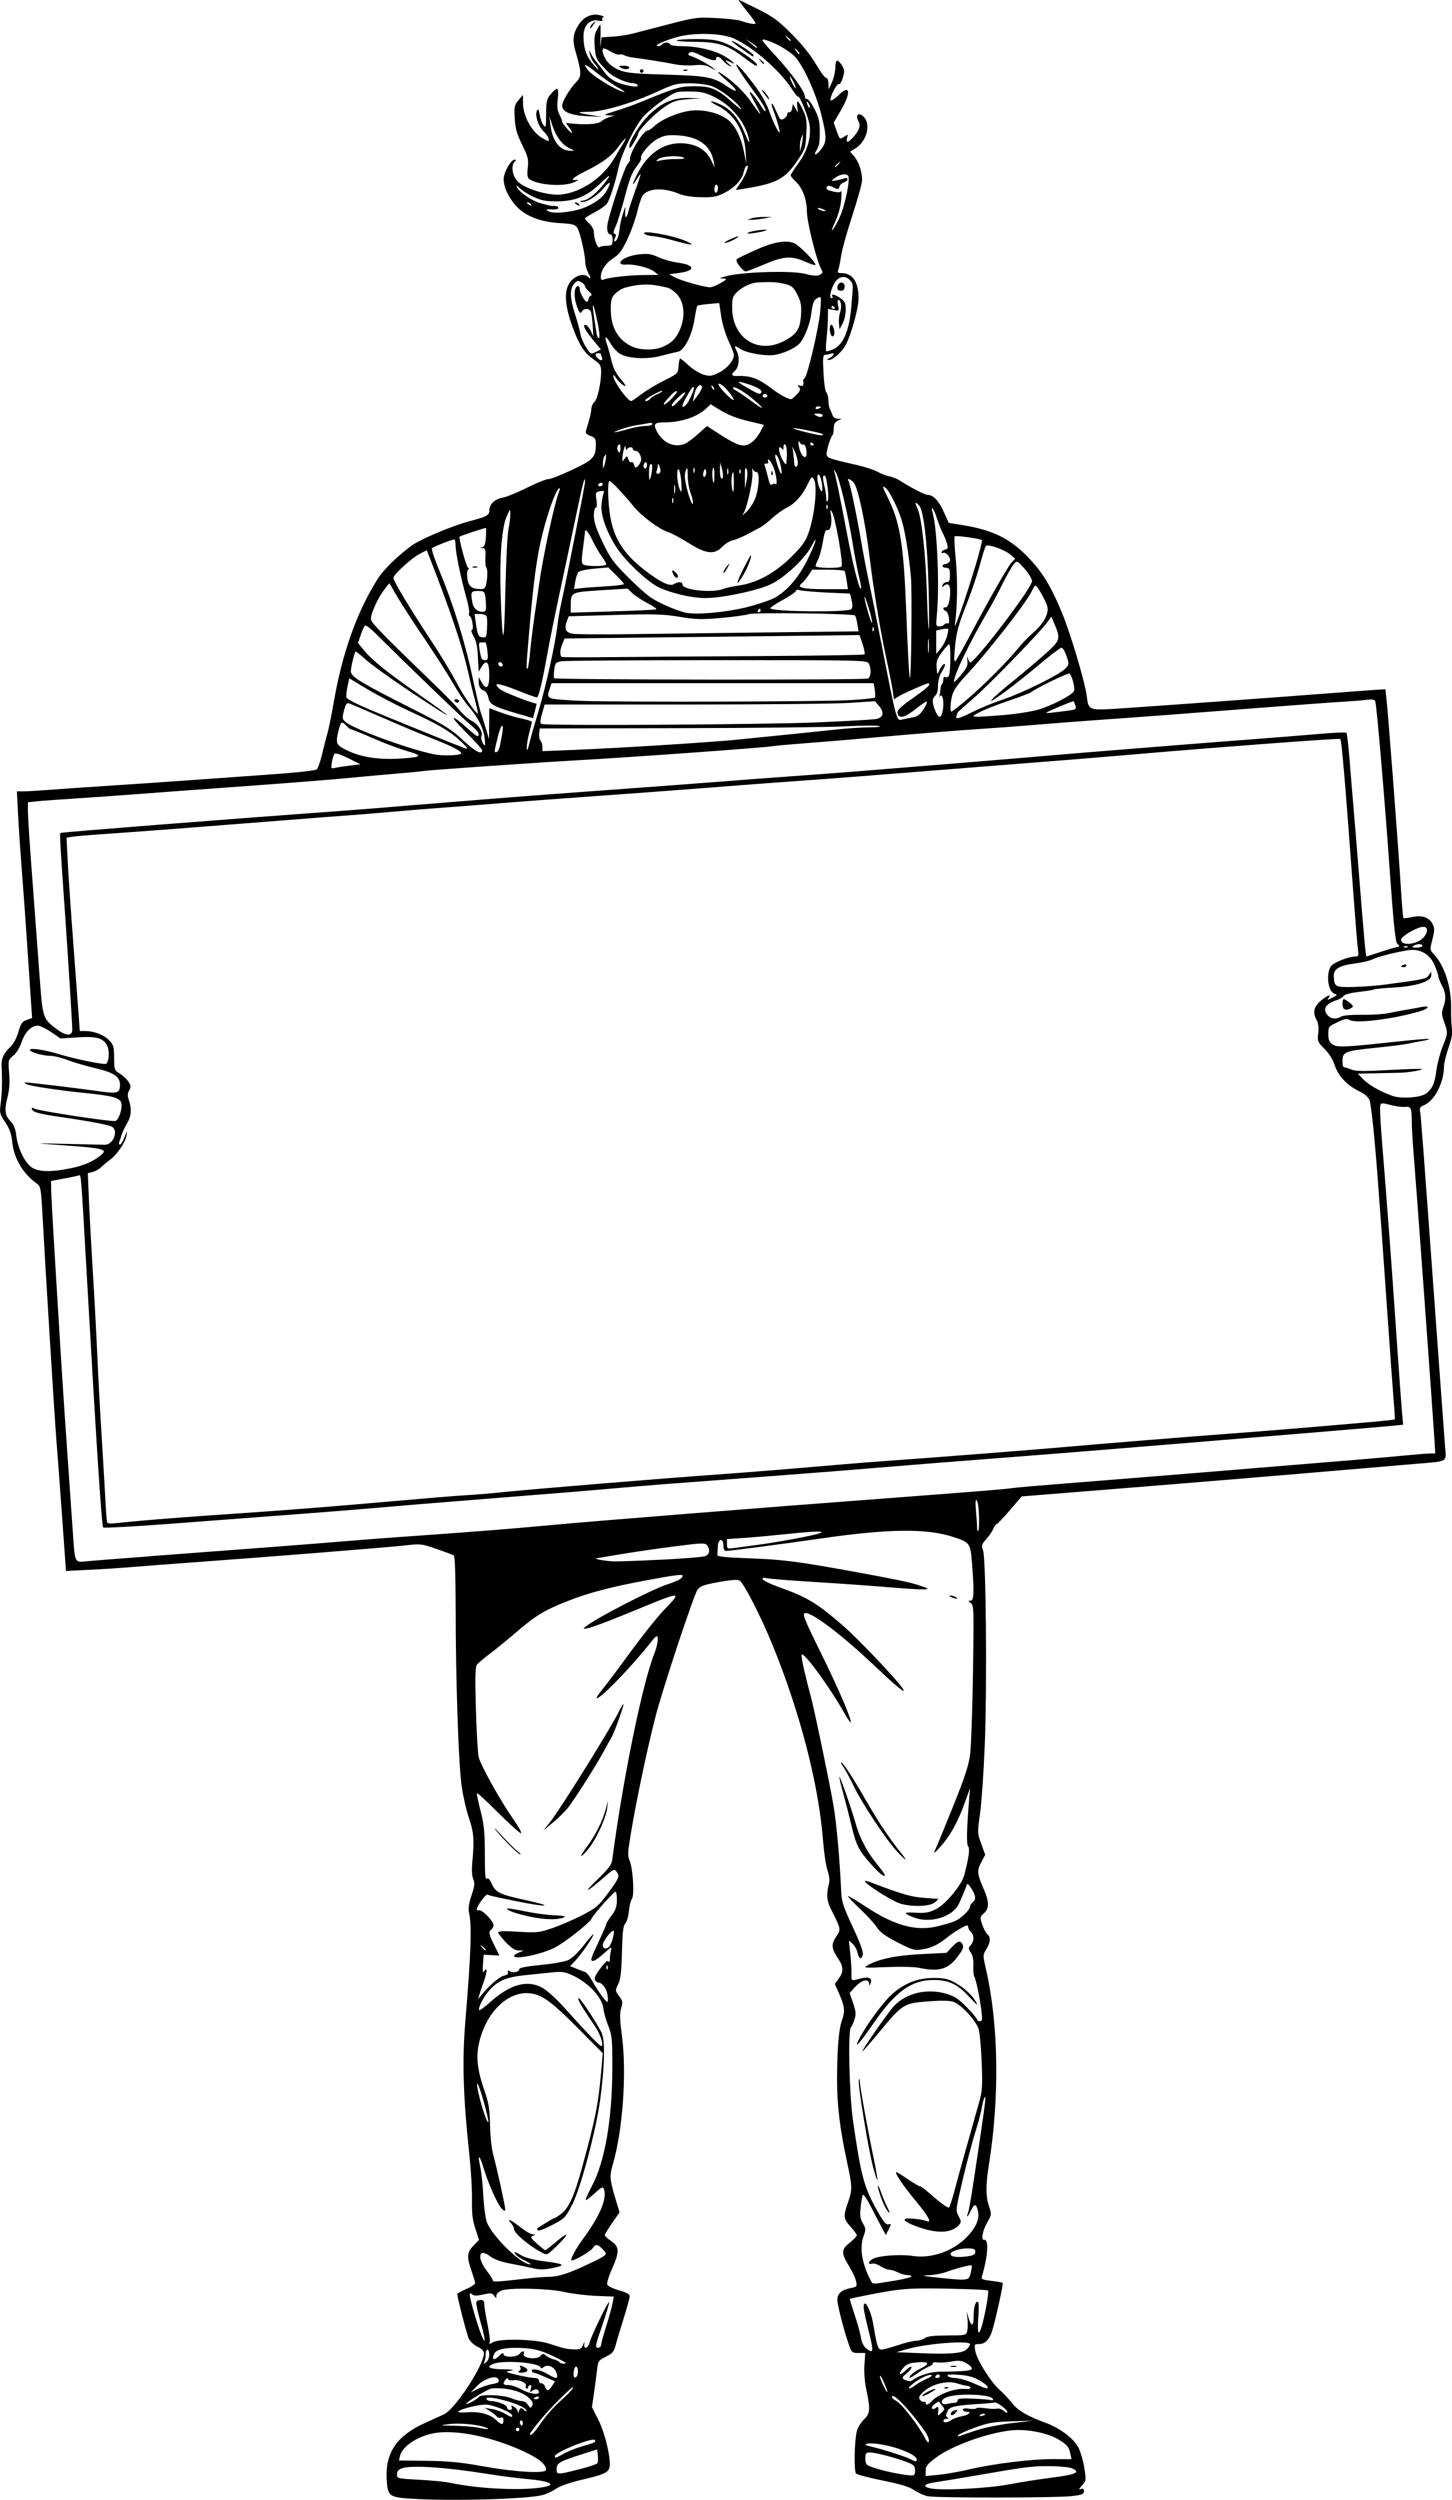 <?xml version="1.0" encoding="UTF-8" standalone="no"?>
<!-- Created with Inkscape (http://www.inkscape.org/) -->

<svg
   width="53.789mm"
   height="92.578mm"
   viewBox="0 0 53.789 92.578"
   version="1.1"
   id="svg446"
   xml:space="preserve"
   inkscape:version="1.2 (dc2aedaf03, 2022-05-15)"
   sodipodi:docname="Hipster holding blank sign.svg"
   xmlns:inkscape="http://www.inkscape.org/namespaces/inkscape"
   xmlns:sodipodi="http://sodipodi.sourceforge.net/DTD/sodipodi-0.dtd"
   xmlns="http://www.w3.org/2000/svg"
   xmlns:svg="http://www.w3.org/2000/svg"
   xmlns:rdf="http://www.w3.org/1999/02/22-rdf-syntax-ns#"
   xmlns:cc="http://creativecommons.org/ns#"
   xmlns:dc="http://purl.org/dc/elements/1.1/"><title
     id="title676">Hipster holding blank sign</title><sodipodi:namedview
     id="namedview448"
     pagecolor="#ffffff"
     bordercolor="#666666"
     borderopacity="1.0"
     inkscape:showpageshadow="2"
     inkscape:pageopacity="0.0"
     inkscape:pagecheckerboard="0"
     inkscape:deskcolor="#d1d1d1"
     inkscape:document-units="mm"
     showgrid="false"
     inkscape:zoom="0.51530853"
     inkscape:cx="756.82815"
     inkscape:cy="370.65173"
     inkscape:window-width="1920"
     inkscape:window-height="1009"
     inkscape:window-x="1912"
     inkscape:window-y="-8"
     inkscape:window-maximized="1"
     inkscape:current-layer="layer1" /><defs
     id="defs443" /><g
     inkscape:label="Lager 1"
     inkscape:groupmode="layer"
     id="layer1"
     transform="translate(136.634,-2.994)"><path
       style="fill:#000000;stroke-width:0.066"
       d="m -121.454,95.526 c -0.764,-0.056 -0.821,-0.104 -0.856,-0.716 -0.056,-0.983 0.373,-1.614 1.419,-2.087 0.279,-0.126 0.595,-0.27 0.701,-0.318 0.417,-0.191 1.483,-1.821 1.483,-2.266 0,-0.081 -0.085,-0.167 -0.233,-0.238 -0.128,-0.061 -0.272,-0.188 -0.32,-0.282 -0.073,-0.143 -0.433,-1.532 -0.433,-1.67 0,-0.024 0.148,-0.106 0.329,-0.184 0.181,-0.078 0.329,-0.176 0.329,-0.218 0,-0.042 -0.059,-0.245 -0.131,-0.45 -0.183,-0.52 -0.169,-0.693 0.073,-0.943 l 0.204,-0.211 -0.136,-0.417 c -0.106,-0.324 -0.134,-0.563 -0.125,-1.074 0.006,-0.361 -0.038,-1.116 -0.098,-1.676 -0.228,-2.116 -0.269,-3.458 -0.15,-4.896 0.217,-2.627 0.249,-3.573 0.135,-4.077 -0.03,-0.133 0.002,-0.338 0.096,-0.618 0.117,-0.348 0.128,-0.449 0.064,-0.604 -0.051,-0.123 -0.062,-0.348 -0.032,-0.664 0.075,-0.789 0.053,-1.074 -0.126,-1.592 -0.094,-0.272 -0.215,-0.797 -0.269,-1.169 -0.117,-0.799 -0.221,-3.841 -0.224,-6.569 -0.002,-1.21 -0.027,-1.966 -0.067,-1.991 -0.036,-0.022 -0.323,-0.13 -0.639,-0.239 -0.564,-0.195 -0.586,-0.198 -1.2,-0.128 -0.61,0.069 -5.081,0.426 -7.855,0.627 -0.759,0.055 -1.735,0.129 -2.169,0.165 -0.434,0.036 -1.175,0.085 -1.647,0.108 l -0.859,0.043 -0.145,-2.03 c -0.08,-1.117 -0.174,-2.385 -0.21,-2.819 -0.067,-0.819 -0.413,-6.424 -0.513,-8.307 -0.05,-0.945 -0.073,-1.089 -0.182,-1.167 -0.539,-0.382 -0.877,-0.944 -0.941,-1.564 -0.032,-0.304 -0.096,-0.486 -0.259,-0.73 -0.207,-0.309 -0.215,-0.343 -0.166,-0.719 0.048,-0.373 0.058,-0.81 0.03,-1.36 -0.014,-0.281 0.076,-0.477 0.331,-0.715 0.108,-0.101 0.225,-0.322 0.291,-0.548 0.093,-0.32 0.141,-0.389 0.31,-0.448 l 0.2,-0.07 -0.044,-0.631 c -0.025,-0.347 -0.088,-1.297 -0.141,-2.11 -0.053,-0.813 -0.14,-2.026 -0.194,-2.694 -0.053,-0.669 -0.117,-1.608 -0.141,-2.087 l -0.044,-0.871 0.224,-1.31e-4 c 0.123,-6.7e-5 0.608,-0.029 1.078,-0.065 0.47,-0.036 1.549,-0.11 2.399,-0.164 0.849,-0.055 2.121,-0.142 2.826,-0.194 0.705,-0.052 2.006,-0.145 2.892,-0.206 0.929,-0.065 1.644,-0.143 1.69,-0.185 0.044,-0.04 0.129,-0.28 0.188,-0.533 0.06,-0.253 0.151,-0.608 0.203,-0.789 0.052,-0.181 0.155,-0.683 0.229,-1.117 0.318,-1.866 0.872,-3.421 1.656,-4.646 0.212,-0.332 0.796,-0.894 1.274,-1.227 0.33,-0.23 1.483,-0.713 2.077,-0.871 0.688,-0.183 0.767,-0.226 0.767,-0.422 0,-0.221 0.205,-0.408 0.506,-0.463 0.138,-0.025 0.538,-0.189 0.89,-0.365 0.352,-0.176 0.707,-0.319 0.789,-0.318 0.082,0.001 0.48,-0.154 0.884,-0.345 0.792,-0.374 0.875,-0.465 0.875,-0.954 0,-0.192 -0.03,-0.237 -0.201,-0.302 -0.158,-0.06 -0.192,-0.104 -0.16,-0.208 0.14,-0.452 0.179,-0.613 0.193,-0.783 0.008,-0.105 0.059,-0.223 0.113,-0.263 0.111,-0.083 0.253,-0.72 0.25,-1.118 -0.002,-0.236 -0.033,-0.289 -0.255,-0.442 -0.364,-0.251 -0.553,-0.537 -0.798,-1.206 -0.264,-0.718 -0.318,-1.235 -0.164,-1.559 0.154,-0.325 0.559,-0.488 0.747,-0.3 0.106,0.106 0.099,0.041 -0.019,-0.186 -0.054,-0.104 -0.098,-0.268 -0.099,-0.365 -6.4e-4,-0.285 -0.194,-1.123 -0.294,-1.276 -0.079,-0.12 -0.173,-0.146 -0.639,-0.173 -0.709,-0.042 -1.251,-0.245 -1.59,-0.597 -0.305,-0.317 -0.497,-0.715 -0.499,-1.032 -0.002,-0.243 0.27,-0.722 0.408,-0.722 0.057,0 0.056,0.02 -0.002,0.079 -0.135,0.135 -0.092,0.487 0.085,0.697 0.246,0.293 1.149,0.572 1.659,0.514 0.733,-0.084 1.527,-0.626 1.937,-1.322 0.106,-0.181 0.253,-0.425 0.326,-0.542 0.2,-0.322 0.098,-0.256 -0.171,0.109 -0.249,0.339 -0.59,0.588 -1.27,0.924 -0.413,0.204 -0.537,0.342 -0.263,0.291 0.088,-0.016 0.054,0.016 -0.082,0.08 -0.401,0.188 -1.391,0.116 -1.692,-0.123 -0.057,-0.045 -0.069,-0.171 -0.042,-0.407 0.036,-0.305 0.014,-0.397 -0.208,-0.85 -0.199,-0.407 -0.253,-0.602 -0.275,-0.981 -0.025,-0.431 -0.012,-0.49 0.139,-0.67 l 0.166,-0.197 0.003,0.329 c 0.004,0.46 0.34,1.062 0.708,1.267 0.254,0.142 0.266,0.143 0.235,0.022 -0.018,-0.07 -0.105,-0.195 -0.192,-0.277 -0.188,-0.176 -0.321,-0.605 -0.235,-0.758 0.045,-0.081 0.068,-0.046 0.1,0.15 0.022,0.141 0.085,0.314 0.139,0.385 0.09,0.118 0.098,0.083 0.1,-0.407 0.002,-0.48 0.02,-0.559 0.172,-0.739 0.251,-0.299 0.309,-0.26 0.259,0.176 -0.033,0.283 -0.018,0.428 0.059,0.575 0.057,0.108 0.103,0.227 0.103,0.263 3.9e-4,0.07 0.309,0.426 0.369,0.426 0.019,0 -0.025,-0.084 -0.098,-0.186 l -0.132,-0.186 0.243,0.024 c 0.522,0.051 0.959,0.017 1.07,-0.084 0.061,-0.056 0.196,-0.127 0.3,-0.158 l 0.188,-0.056 -0.23,-0.009 c -0.198,-0.008 -0.161,-0.03 0.263,-0.159 0.271,-0.083 0.656,-0.217 0.854,-0.299 1.414,-0.58 1.531,-0.616 2.07,-0.619 0.623,-0.004 0.847,0.093 1.444,0.626 0.216,0.193 0.342,0.279 0.282,0.191 -0.186,-0.268 -0.785,-0.72 -1.094,-0.826 -0.164,-0.056 -0.52,-0.1 -0.81,-0.1 -0.475,0 -0.57,0.025 -1.179,0.303 -0.939,0.43 -2.008,0.747 -2.545,0.753 -0.493,0.006 -0.472,0.034 0.092,0.124 l 0.393,0.062 -0.532,-0.023 c -0.623,-0.027 -0.947,-0.16 -0.947,-0.387 0,-0.163 0.283,-0.634 0.543,-0.903 0.18,-0.186 0.173,-0.352 -0.049,-1.113 -0.119,-0.41 -0.094,-0.643 0.104,-0.963 0.187,-0.302 0.469,-0.441 0.774,-0.381 0.131,0.026 0.201,0.061 0.156,0.077 -0.045,0.017 -0.063,0.062 -0.039,0.1 0.029,0.047 -0.023,0.057 -0.157,0.03 -0.313,-0.063 -0.542,0.184 -0.542,0.584 0,0.44 0.112,0.756 0.373,1.051 0.125,0.142 0.206,0.213 0.18,0.159 -0.026,-0.054 -0.1,-0.158 -0.164,-0.23 -0.064,-0.072 -0.134,-0.22 -0.156,-0.329 -0.036,-0.181 -0.034,-0.185 0.029,-0.04 0.038,0.086 0.149,0.254 0.248,0.372 0.099,0.118 0.233,0.292 0.298,0.385 0.065,0.094 0.228,0.226 0.363,0.295 0.298,0.152 0.908,0.258 0.839,0.146 -0.025,-0.041 -0.098,-0.075 -0.162,-0.075 -0.254,0 -0.748,-0.223 -0.947,-0.428 -0.429,-0.441 -0.443,-0.467 -0.483,-0.897 -0.03,-0.325 -0.014,-0.473 0.069,-0.634 0.06,-0.115 0.12,-0.21 0.134,-0.21 0.014,0 0.017,0.229 0.007,0.509 -0.01,0.28 -0.006,0.386 0.01,0.235 l 0.028,-0.274 0.407,-0.026 c 0.224,-0.014 0.555,-0.063 0.736,-0.109 0.181,-0.046 0.787,-0.203 1.347,-0.349 0.972,-0.253 1.052,-0.264 1.742,-0.231 0.398,0.019 0.812,0.065 0.92,0.101 0.325,0.109 0.559,0.149 0.559,0.094 0,-0.028 -0.149,-0.236 -0.332,-0.461 -0.182,-0.225 -0.318,-0.41 -0.301,-0.41 0.017,0 0.336,0.154 0.709,0.342 0.581,0.292 0.765,0.427 1.271,0.937 0.376,0.378 0.699,0.781 0.887,1.104 0.162,0.28 0.332,0.509 0.378,0.509 0.048,0 0.085,0.089 0.087,0.214 l 0.005,0.214 0.122,-0.263 c 0.067,-0.145 0.124,-0.391 0.127,-0.548 0.005,-0.316 0.086,-0.337 0.252,-0.064 0.09,0.148 0.093,0.214 0.025,0.444 -0.044,0.149 -0.109,0.253 -0.143,0.232 -0.075,-0.046 -0.37,0.538 -0.305,0.604 0.025,0.026 0.159,-0.063 0.296,-0.197 0.428,-0.418 0.47,-0.101 0.077,0.573 l -0.263,0.45 0.112,0.314 c 0.111,0.312 0.113,0.314 0.272,0.209 0.154,-0.101 0.158,-0.1 0.114,0.04 -0.059,0.186 0.035,0.185 0.206,-0.003 0.247,-0.271 0.306,-0.442 0.212,-0.617 -0.124,-0.233 0.012,-0.345 0.196,-0.161 0.28,0.28 0.109,0.918 -0.314,1.175 l -0.191,0.116 0.154,0.179 c 0.17,0.198 0.291,0.561 0.291,0.877 2e-4,0.113 -0.161,0.699 -0.359,1.303 -0.198,0.604 -0.386,1.28 -0.418,1.504 -0.032,0.223 -0.081,0.457 -0.108,0.521 -0.04,0.093 -0.015,0.115 0.127,0.115 0.408,0 0.627,0.326 0.627,0.931 0,0.359 -0.255,1.296 -0.464,1.706 -0.141,0.277 -0.483,0.585 -0.642,0.579 -0.082,-0.003 -0.073,-0.022 0.038,-0.076 0.166,-0.08 0.205,-0.219 0.044,-0.157 -0.057,0.022 -0.15,0.04 -0.206,0.04 -0.087,0 -0.098,0.094 -0.07,0.66 0.018,0.367 0.065,0.694 0.107,0.736 0.042,0.042 0.076,0.174 0.076,0.293 0,0.12 0.027,0.269 0.061,0.332 0.034,0.063 0.077,0.166 0.097,0.229 0.02,0.063 0.103,0.117 0.186,0.119 l 0.15,0.004 -0.148,0.071 c -0.107,0.052 -0.148,0.129 -0.148,0.28 0,0.115 -0.02,0.229 -0.045,0.254 -0.072,0.072 -0.216,0.522 -0.217,0.681 -9.9e-4,0.161 0.05,0.18 1.082,0.415 0.324,0.074 0.683,0.189 0.797,0.256 0.114,0.067 0.307,0.143 0.429,0.168 0.122,0.025 0.296,0.093 0.386,0.151 0.429,0.274 0.944,0.54 1.043,0.54 0.21,0 0.416,0.215 0.6,0.626 l 0.185,0.412 0.482,0.076 c 1.171,0.186 1.819,0.511 2.529,1.271 0.481,0.514 0.8,1.046 1.181,1.973 0.319,0.773 0.849,2.548 0.919,3.076 0.076,0.572 0.029,0.557 1.447,0.461 1.62,-0.11 5.127,-0.364 7.319,-0.531 0.958,-0.073 1.866,-0.141 2.019,-0.15 l 0.278,-0.017 0.032,0.263 c 0.067,0.55 0.453,5.621 0.558,7.314 0.03,0.48 0.065,0.885 0.08,0.899 0.014,0.014 0.165,-0.004 0.335,-0.04 0.37,-0.079 0.63,0.018 0.756,0.28 0.067,0.139 0.063,0.241 -0.018,0.552 -0.098,0.377 -0.098,0.384 0.06,0.552 0.393,0.42 0.648,1.225 0.633,1.996 -0.006,0.297 0.009,0.633 0.034,0.747 0.031,0.145 -0.006,0.354 -0.126,0.701 -0.094,0.272 -0.171,0.584 -0.171,0.694 0,0.618 -0.36,1.304 -0.764,1.458 -0.123,0.047 -0.147,0.094 -0.121,0.241 0.036,0.205 0.071,0.67 0.689,9.186 0.107,1.482 0.213,2.921 0.235,3.197 0.048,0.6 0.14,0.545 -1.09,0.647 -0.488,0.04 -1.375,0.116 -1.972,0.168 -2.341,0.204 -7.301,0.613 -11.223,0.926 l -1.399,0.112 -0.441,0.515 c -0.242,0.283 -0.464,0.514 -0.492,0.514 -0.028,0 -0.078,0.071 -0.111,0.157 -0.033,0.086 -0.151,0.261 -0.262,0.388 -0.183,0.208 -0.195,0.249 -0.126,0.418 0.11,0.27 0.153,4.96 0.066,7.186 -0.039,0.994 -0.117,2.141 -0.174,2.548 -0.102,0.732 -0.102,0.746 0.043,1.142 l 0.146,0.401 -0.147,0.277 c -0.165,0.311 -0.153,0.434 0.1,1.012 0.199,0.455 0.199,0.702 -0.001,0.88 -0.15,0.134 -0.153,0.149 -0.061,0.418 0.052,0.154 0.137,0.314 0.189,0.357 0.131,0.108 0.117,0.304 -0.039,0.556 -0.132,0.213 -0.132,0.217 -0.007,0.764 0.464,2.026 0.501,4.729 0.1,7.236 -0.119,0.742 -0.116,1.156 0.009,1.526 0.098,0.289 0.096,0.307 -0.06,0.577 -0.182,0.314 -0.251,0.683 -0.123,0.657 0.183,-0.037 0.143,0.607 -0.086,1.371 -0.026,0.086 0.041,0.115 0.355,0.15 0.213,0.024 0.401,0.058 0.418,0.075 0.034,0.034 -0.292,1.5 -0.405,1.824 -0.102,0.292 -0.26,0.441 -0.469,0.441 -0.175,0 -0.181,0.011 -0.143,0.246 0.053,0.326 0.567,1.15 0.905,1.452 0.148,0.132 0.356,0.353 0.463,0.492 0.208,0.269 0.571,0.482 1.229,0.722 0.553,0.201 1.069,0.596 1.24,0.949 0.075,0.155 0.168,0.488 0.207,0.74 0.068,0.442 0.065,0.465 -0.088,0.634 -0.121,0.132 -0.132,0.165 -0.044,0.134 0.084,-0.03 0.115,-0.007 0.115,0.083 0,0.104 -0.071,0.133 -0.444,0.178 -0.567,0.068 -5.032,0.072 -5.349,0.004 -0.132,-0.028 -0.354,-0.129 -0.493,-0.223 -0.185,-0.126 -0.5,-0.222 -1.168,-0.357 -0.503,-0.102 -0.947,-0.217 -0.986,-0.257 -0.085,-0.085 -0.063,-1.229 0.029,-1.579 0.034,-0.128 0.151,-0.319 0.26,-0.423 0.232,-0.223 0.245,-0.371 0.094,-1.085 -0.064,-0.301 -0.093,-0.666 -0.074,-0.936 l 0.03,-0.444 h -0.249 c -0.233,0 -0.255,-0.017 -0.348,-0.279 -0.179,-0.501 -0.437,-1.497 -0.437,-1.685 0,-0.233 0.16,-0.377 0.483,-0.437 0.242,-0.045 0.251,-0.056 0.212,-0.252 -0.022,-0.113 -0.13,-0.35 -0.24,-0.528 -0.319,-0.515 -0.319,-0.641 -0.002,-0.896 0.148,-0.119 0.269,-0.245 0.269,-0.28 0,-0.035 -0.103,-0.178 -0.23,-0.318 -0.267,-0.295 -0.277,-0.387 -0.099,-0.894 0.168,-0.477 0.165,-0.585 -0.032,-1.496 -0.265,-1.227 -0.373,-2.114 -0.371,-3.051 0.002,-1.161 0.063,-1.88 0.186,-2.219 0.117,-0.32 0.094,-0.511 -0.117,-0.988 l -0.152,-0.344 0.144,-0.195 c 0.186,-0.252 0.182,-0.443 -0.017,-0.735 -0.253,-0.373 -0.269,-0.536 -0.08,-0.815 0.185,-0.272 0.183,-0.282 -0.152,-0.947 -0.203,-0.402 -0.221,-0.585 -0.103,-1.054 0.023,-0.091 -0.005,-0.296 -0.063,-0.46 -0.057,-0.162 -0.132,-0.66 -0.166,-1.105 -0.158,-2.064 -0.849,-4.742 -1.87,-7.242 -0.433,-1.061 -1.063,-2.29 -1.223,-2.387 -0.07,-0.042 -0.324,-0.023 -0.77,0.058 -0.562,0.102 -0.685,0.147 -0.789,0.289 -0.134,0.182 -1.287,3.661 -1.547,4.669 -0.368,1.425 -0.844,3.746 -1.002,4.885 -0.027,0.193 -0.015,0.373 0.029,0.46 0.125,0.242 0.194,1.28 0.095,1.422 -0.047,0.067 -0.098,0.275 -0.114,0.463 -0.016,0.188 -0.075,0.393 -0.132,0.455 -0.081,0.09 -0.108,0.316 -0.126,1.062 -0.018,0.74 -0.048,1 -0.139,1.186 -0.115,0.234 -0.114,0.241 0.035,0.442 0.135,0.182 0.143,0.231 0.076,0.448 -0.058,0.19 -0.052,0.417 0.029,1.036 0.181,1.381 0.027,3.516 -0.343,4.763 -0.121,0.408 -0.108,0.567 0.103,1.261 l 0.152,0.5 -0.273,0.39 c -0.15,0.214 -0.273,0.418 -0.273,0.453 2.7e-4,0.035 0.104,0.133 0.23,0.219 0.32,0.218 0.323,0.389 0.018,1.071 -0.109,0.244 -0.181,0.489 -0.16,0.544 0.021,0.055 0.217,0.149 0.435,0.21 0.283,0.079 0.397,0.142 0.397,0.22 0,0.06 -0.101,0.433 -0.225,0.827 -0.124,0.395 -0.258,0.841 -0.297,0.993 -0.06,0.231 -0.119,0.299 -0.36,0.419 -0.278,0.139 -0.289,0.157 -0.33,0.513 -0.023,0.203 -0.075,0.591 -0.114,0.863 l -0.072,0.493 0.244,0.484 c 0.25,0.497 0.475,1.469 0.405,1.75 -0.048,0.192 -0.219,0.267 -1.033,0.456 -0.424,0.099 -0.796,0.228 -0.946,0.33 -0.136,0.092 -0.359,0.198 -0.496,0.234 -0.576,0.155 -3.523,0.234 -4.911,0.131 z m 5.04,-0.445 c 0.384,-0.088 0.093,-0.211 -0.659,-0.278 -0.375,-0.033 -1.051,-0.12 -1.502,-0.193 -1.56,-0.251 -2.842,-0.334 -3.183,-0.204 -0.116,0.044 -0.169,0.113 -0.169,0.22 0,0.153 0.013,0.157 0.824,0.2 0.453,0.024 0.966,0.074 1.139,0.112 1.109,0.238 2.836,0.307 3.55,0.143 z m 17.16,-0.084 c 0.416,-0.08 1.138,-0.194 1.605,-0.252 0.879,-0.111 1.07,-0.203 0.717,-0.346 -0.102,-0.041 -0.482,-0.076 -0.843,-0.078 -0.635,-0.002 -0.898,0.032 -2.892,0.38 -0.506,0.088 -1.092,0.184 -1.301,0.213 -0.422,0.058 -0.513,0.158 -0.21,0.229 0.392,0.092 2.142,0.005 2.924,-0.146 z m -3.483,-0.516 c 0,-0.161 -0.041,-0.206 -0.265,-0.296 -0.4,-0.16 -1.187,-0.368 -1.393,-0.368 -0.163,0 -0.182,0.023 -0.182,0.222 0,0.181 0.034,0.236 0.181,0.295 0.331,0.133 1.133,0.311 1.479,0.329 0.158,0.008 0.181,-0.015 0.181,-0.181 z m 2.004,-0.038 c 0.918,-0.214 2.307,-0.384 3.112,-0.382 l 0.68,0.003 -0.04,-0.199 c -0.051,-0.255 -0.13,-0.347 -0.47,-0.546 -0.397,-0.233 -1.144,-0.376 -1.687,-0.325 -0.892,0.085 -2.238,0.569 -2.832,1.018 -0.308,0.233 -0.373,0.316 -0.373,0.479 v 0.198 l 0.476,-0.046 c 0.262,-0.025 0.772,-0.115 1.134,-0.199 z m -14.454,-9.94e-4 c 0.355,-0.09 0.663,-0.193 0.685,-0.229 0.022,-0.036 0.029,-0.165 0.015,-0.288 l -0.026,-0.222 -0.471,0.149 c -0.919,0.292 -1.029,0.352 -1.029,0.563 0,0.233 0.011,0.233 0.825,0.026 z m -1.219,0.014 c 0,-0.2 -0.258,-0.413 -0.816,-0.674 -1.149,-0.537 -2.49,-0.818 -3.285,-0.689 -0.64,0.104 -1.223,0.485 -1.31,0.856 l -0.039,0.164 1.032,0.012 c 0.818,0.01 1.257,0.053 2.117,0.208 1.181,0.213 2.3,0.273 2.3,0.123 z m 13.735,-0.377 c 0,-0.18 -0.762,-0.488 -1.432,-0.579 -0.412,-0.056 -0.645,0.015 -0.296,0.09 0.36,0.077 1.304,0.374 1.465,0.462 0.2,0.108 0.263,0.115 0.263,0.028 z m -13.07,-0.224 c 0.158,-0.087 0.465,-0.209 0.682,-0.271 0.465,-0.132 0.506,-0.152 0.46,-0.227 -0.071,-0.115 -1.479,0.449 -1.479,0.593 0,0.089 0.011,0.085 0.337,-0.095 z m 13.373,-0.815 c -0.552,-0.795 -1.223,-1.493 -1.223,-1.274 0,0.031 0.076,0.097 0.169,0.147 0.191,0.102 0.797,0.881 1.025,1.317 0.11,0.211 0.158,0.258 0.175,0.171 0.013,-0.066 -0.052,-0.228 -0.145,-0.361 z m 1.931,-0.054 c 0.271,-0.09 0.848,-0.205 1.282,-0.256 l 0.789,-0.093 -0.789,0.025 c -0.685,0.022 -0.864,0.052 -1.364,0.234 -0.316,0.115 -0.595,0.241 -0.619,0.28 -0.029,0.047 -9.9e-4,0.054 0.082,0.022 0.069,-0.027 0.348,-0.123 0.619,-0.212 z m -16.145,-0.277 c 0.169,-0.248 0.485,-0.605 0.702,-0.793 0.217,-0.188 0.428,-0.406 0.469,-0.484 0.116,-0.217 -0.833,0.719 -1.233,1.215 -0.195,0.242 -0.355,0.456 -0.355,0.476 0,0.125 0.148,-0.022 0.416,-0.414 z m -0.811,0.254 c 0,-0.036 -0.03,-0.066 -0.066,-0.066 -0.036,0 -0.066,0.03 -0.066,0.066 0,0.036 0.03,0.066 0.066,0.066 0.036,0 0.066,-0.03 0.066,-0.066 z m -1.236,-0.069 c -0.282,-0.113 -0.963,-0.178 -1.36,-0.13 -0.393,0.048 -0.393,0.048 0.197,0.062 0.325,0.007 0.71,0.038 0.854,0.068 0.357,0.074 0.492,0.074 0.308,0 z m 1.342,-0.242 c -0.067,-0.067 -0.122,0.034 -0.067,0.122 0.041,0.067 0.057,0.067 0.079,0 0.015,-0.046 0.01,-0.101 -0.012,-0.123 z m -0.697,-0.025 c 0,-0.095 -0.03,-0.127 -0.097,-0.101 -0.053,0.02 -0.115,0.006 -0.139,-0.031 -0.023,-0.037 -0.135,-0.127 -0.249,-0.2 l -0.206,-0.132 0.263,0.043 c 0.145,0.024 0.361,0.1 0.48,0.17 0.242,0.141 0.276,0.15 0.276,0.075 0,-0.113 -0.71,-0.408 -0.982,-0.408 -0.301,0 -0.965,0.17 -1.022,0.262 -0.019,0.031 0.136,0.042 0.344,0.024 0.441,-0.038 0.836,0.068 1.061,0.286 0.195,0.188 0.27,0.192 0.27,0.013 z m 16.596,-0.016 c 0.071,-0.049 0.239,-0.109 0.374,-0.134 0.269,-0.049 0.402,-0.171 0.187,-0.171 -0.074,0 -0.135,-0.033 -0.135,-0.074 0,-0.048 0.081,-0.061 0.229,-0.037 0.126,0.02 0.243,0.014 0.261,-0.014 0.017,-0.028 0.171,-0.03 0.34,-0.004 0.17,0.026 0.364,0.032 0.432,0.015 0.068,-0.018 0.181,0.02 0.253,0.085 0.071,0.064 0.129,0.084 0.129,0.043 0,-0.094 -0.387,-0.38 -0.478,-0.354 -0.037,0.011 -0.243,0.031 -0.457,0.045 -1.034,0.066 -1.199,0.102 -1.284,0.283 -0.064,0.136 -0.064,0.182 0.001,0.223 0.058,0.037 0.049,0.052 -0.033,0.053 -0.063,7.45e-4 -0.115,0.031 -0.115,0.067 0,0.093 0.145,0.081 0.298,-0.024 z m -0.018,-0.256 c 0.015,-0.045 0.083,-0.093 0.151,-0.106 0.107,-0.021 0.112,-0.01 0.036,0.082 -0.104,0.126 -0.226,0.141 -0.187,0.024 z m 1.241,0.03 c -0.047,-0.016 -0.117,0.003 -0.156,0.041 -0.049,0.049 -0.023,0.057 0.086,0.029 0.089,-0.023 0.119,-0.053 0.069,-0.069 z m -1.569,-0.304 c -0.063,-0.075 -0.117,-0.144 -0.119,-0.152 -0.003,-0.008 -0.07,0.031 -0.15,0.087 -0.08,0.056 -0.127,0.131 -0.105,0.166 0.025,0.041 0.074,0.036 0.133,-0.013 0.098,-0.081 0.117,-0.046 0.093,0.169 -0.014,0.13 -0.013,0.13 0.124,0.006 0.133,-0.12 0.134,-0.131 0.024,-0.263 z m -15.601,0.093 c 0.026,0 0.083,0.035 0.127,0.079 0.043,0.043 0.079,0.05 0.079,0.015 0,-0.092 -0.365,-0.262 -0.826,-0.383 -0.455,-0.12 -0.712,-0.135 -0.653,-0.039 0.022,0.036 0.091,0.066 0.152,0.066 0.239,7.45e-4 0.604,0.141 0.604,0.233 0,0.053 0.048,0.095 0.106,0.095 0.066,0 0.092,-0.036 0.068,-0.098 -0.031,-0.082 -0.016,-0.084 0.091,-0.017 0.071,0.044 0.132,0.125 0.137,0.18 0.006,0.072 0.016,0.068 0.038,-0.016 0.017,-0.063 0.052,-0.115 0.078,-0.115 z m 0.324,-0.351 c -0.259,-0.266 -0.822,-0.418 -1.403,-0.38 -0.128,0.008 -0.95,0.502 -0.95,0.571 0,0.051 0.422,-0.178 0.472,-0.256 0.07,-0.108 0.905,-0.075 1.195,0.047 0.14,0.059 0.318,0.107 0.395,0.107 0.077,0 0.181,0.064 0.23,0.143 0.08,0.128 0.095,0.131 0.15,0.033 0.045,-0.081 0.021,-0.15 -0.09,-0.264 z m 14.901,0.085 c 0.216,-0.238 0.849,-0.476 1.191,-0.446 0.145,0.012 0.246,-0.006 0.237,-0.044 -0.009,-0.036 -0.069,-0.069 -0.134,-0.072 -0.065,-0.004 -0.23,-0.044 -0.367,-0.089 -0.395,-0.13 -1.016,0.05 -1.316,0.383 -0.101,0.112 -0.109,0.155 -0.042,0.236 0.045,0.054 0.108,0.083 0.141,0.063 0.032,-0.02 0.058,-0.005 0.058,0.034 0,0.11 0.1,0.082 0.233,-0.065 z m -0.364,-0.192 c 0,-0.057 0.456,-0.291 0.494,-0.253 0.013,0.013 -0.093,0.087 -0.235,0.164 -0.142,0.078 -0.258,0.118 -0.258,0.089 z m 0.842,-0.31 c 0.047,-0.019 0.104,-0.017 0.126,0.005 0.022,0.022 -0.017,0.037 -0.086,0.035 -0.077,-0.003 -0.092,-0.019 -0.04,-0.04 z m 0.357,0.572 c 0.063,-7.45e-4 0.115,-0.041 0.115,-0.09 0,-0.07 0.124,-0.084 0.575,-0.065 0.316,0.013 0.612,0.037 0.657,0.054 0.045,0.016 0.082,0.004 0.082,-0.029 0,-0.185 -1.295,-0.243 -1.725,-0.076 -0.264,0.102 -0.222,0.315 0.048,0.242 0.073,-0.02 0.185,-0.036 0.248,-0.037 z M -116.67,91.781 c 0,-0.035 -0.044,-0.047 -0.099,-0.026 -0.054,0.021 -0.099,0.049 -0.099,0.064 0,0.014 0.044,0.026 0.099,0.026 0.054,0 0.099,-0.029 0.099,-0.064 z m 0,-0.195 c 0,-0.114 -0.136,-0.147 -0.242,-0.059 -0.092,0.077 -0.1,0.069 -0.058,-0.06 0.029,-0.09 0.019,-0.147 -0.023,-0.147 -0.039,0 -0.07,0.03 -0.07,0.066 0,0.036 -0.029,0.066 -0.064,0.066 -0.035,0 -0.047,-0.044 -0.026,-0.098 0.045,-0.118 -0.264,-0.254 -0.483,-0.212 -0.08,0.015 -0.159,-0.005 -0.176,-0.045 -0.019,-0.047 -0.055,-0.038 -0.1,0.026 -0.11,0.155 -0.086,0.197 0.115,0.197 0.103,0 0.317,0.072 0.476,0.159 0.293,0.162 0.651,0.22 0.651,0.107 z m -1.723,-0.305 c 0.206,-0.033 0.255,-0.066 0.231,-0.156 -0.051,-0.196 -0.515,-0.065 -0.8,0.226 l -0.238,0.244 0.273,-0.136 c 0.15,-0.075 0.391,-0.155 0.534,-0.178 z m 14.517,-0.032 c -0.077,-0.183 -0.151,-0.304 -0.162,-0.268 -0.021,0.064 0.226,0.601 0.277,0.601 0.014,0 -0.037,-0.15 -0.115,-0.333 z m -12.306,0.101 0.109,-0.167 -0.366,-0.162 c -0.201,-0.089 -0.395,-0.162 -0.43,-0.162 -0.035,0 -0.064,-0.031 -0.064,-0.07 0,-0.104 0.331,-0.033 0.593,0.127 0.326,0.199 0.402,0.185 0.317,-0.058 -0.076,-0.219 -0.328,-0.325 -0.477,-0.201 -0.065,0.054 -0.098,0.055 -0.115,0.004 -0.058,-0.172 -1.358,-0.272 -1.726,-0.132 -0.312,0.119 -0.181,0.199 0.341,0.207 0.374,0.006 0.448,0.02 0.279,0.052 -0.22,0.042 -0.21,0.049 0.243,0.156 0.26,0.062 0.548,0.112 0.641,0.112 0.105,0 0.168,0.037 0.168,0.099 0,0.054 0.042,0.099 0.094,0.099 0.052,0 0.113,0.059 0.136,0.131 0.056,0.175 0.127,0.166 0.258,-0.035 z m -1.219,-0.55 c 0.05,-0.032 0.07,-0.09 0.045,-0.13 -0.057,-0.092 -2.7e-4,-0.093 0.166,-0.004 0.168,0.09 0.1,0.194 -0.125,0.193 -0.126,-7.45e-4 -0.151,-0.017 -0.086,-0.058 z m 14.672,0.527 c 0.087,-0.068 0.276,-0.175 0.42,-0.237 0.144,-0.062 0.226,-0.127 0.183,-0.143 -0.102,-0.039 -0.456,0.131 -0.709,0.338 -0.229,0.188 -0.128,0.228 0.107,0.042 z m 2.686,0.061 c 0,-0.035 -0.135,-0.142 -0.301,-0.239 -0.222,-0.13 -0.422,-0.185 -0.766,-0.209 -0.339,-0.024 -0.452,-0.013 -0.418,0.042 0.026,0.041 0.156,0.076 0.289,0.078 0.133,0.002 0.435,0.088 0.67,0.192 0.48,0.214 0.526,0.225 0.526,0.136 z m -2.725,-0.289 c 0.218,-0.15 0.64,-0.272 0.951,-0.275 0.936,-0.008 1.183,-0.033 1.183,-0.119 0,-0.049 -0.096,-0.14 -0.214,-0.203 -0.177,-0.095 -0.273,-0.104 -0.558,-0.052 -0.19,0.034 -0.419,0.049 -0.509,0.031 -0.091,-0.017 -0.165,-7.45e-4 -0.165,0.037 0,0.038 -0.058,0.087 -0.13,0.11 -0.071,0.023 -0.279,0.144 -0.462,0.27 -0.251,0.173 -0.312,0.196 -0.248,0.093 0.046,-0.075 0.21,-0.197 0.364,-0.271 0.392,-0.19 0.357,-0.278 -0.093,-0.241 -0.304,0.025 -0.401,0.064 -0.529,0.213 -0.214,0.249 -0.129,0.3 0.114,0.068 0.108,-0.104 0.196,-0.15 0.196,-0.103 0,0.047 -0.074,0.143 -0.164,0.214 -0.235,0.185 -0.218,0.239 0.1,0.309 0.019,0.004 0.093,-0.033 0.164,-0.082 z m 1.363,-0.482 c 0.064,-0.017 0.153,-0.016 0.197,0.003 0.044,0.018 -0.008,0.032 -0.116,0.03 -0.108,-0.001 -0.145,-0.016 -0.081,-0.033 z m -13.818,0.21 c 0,-0.225 -0.11,-0.261 -0.151,-0.049 -0.019,0.099 -0.02,0.202 -0.003,0.23 0.057,0.092 0.154,-0.022 0.154,-0.181 z m 13.406,0.164 c 0,-0.036 -0.028,-0.066 -0.062,-0.066 -0.034,0 -0.08,0.03 -0.102,0.066 -0.022,0.036 0.005,0.066 0.062,0.066 0.056,0 0.102,-0.03 0.102,-0.066 z m -16.692,-0.797 c 0,-0.104 -0.03,-0.189 -0.066,-0.189 -0.036,0 -0.066,0.072 -0.066,0.159 0,0.087 -0.02,0.213 -0.045,0.279 -0.04,0.106 -0.032,0.11 0.066,0.03 0.061,-0.05 0.111,-0.175 0.111,-0.279 z m 2.826,0.302 c 0,-0.019 -0.229,-0.141 -0.509,-0.271 -0.383,-0.177 -0.626,-0.244 -0.98,-0.27 -0.641,-0.046 -1.055,0.023 -1.143,0.188 -0.123,0.23 -0.03,0.295 0.157,0.108 0.117,-0.117 0.176,-0.144 0.176,-0.08 0,0.132 0.482,0.129 0.591,-0.003 0.102,-0.123 0.205,-0.129 0.159,-0.009 -0.066,0.172 0.495,0.237 0.631,0.073 0.073,-0.088 0.097,-0.088 0.189,-0.005 0.058,0.052 0.187,0.115 0.287,0.14 0.1,0.025 0.198,0.072 0.217,0.104 0.038,0.062 0.226,0.082 0.226,0.024 z m 14.863,-0.502 c 0.067,-0.067 0.121,-0.151 0.121,-0.187 0,-0.151 -1.605,-0.028 -2.32,0.178 l -0.408,0.118 0.854,0.034 c 1.143,0.046 1.6,0.009 1.752,-0.143 z m -3.631,-0.663 c -0.104,-0.407 -0.189,-0.806 -0.19,-0.887 -0.004,-0.39 0.263,0.068 0.354,0.608 0.139,0.829 0.179,0.953 0.305,0.953 0.069,0 0.346,-0.074 0.615,-0.164 0.269,-0.09 0.575,-0.164 0.679,-0.164 0.104,0 0.247,-0.043 0.317,-0.096 0.093,-0.07 0.316,-0.097 0.827,-0.099 0.689,-0.002 0.7,-0.004 0.74,-0.165 0.022,-0.09 0.027,-0.289 0.01,-0.444 l -0.031,-0.28 0.074,0.246 c 0.099,0.327 0.183,0.312 0.184,-0.033 9.9e-4,-0.349 0.059,-0.575 0.148,-0.575 0.045,0 0.053,0.202 0.026,0.595 -0.044,0.622 0.016,0.723 0.147,0.245 0.127,-0.466 0.258,-1.234 0.213,-1.255 -0.069,-0.033 -1.431,-0.077 -2.342,-0.075 -0.655,0.001 -1.076,0.044 -1.804,0.183 -0.522,0.1 -0.959,0.19 -0.969,0.201 -0.011,0.01 0.066,0.271 0.17,0.579 0.104,0.308 0.21,0.69 0.236,0.849 0.028,0.175 0.102,0.334 0.188,0.402 0.282,0.227 0.297,0.138 0.103,-0.623 z m -10.58,0.493 c 0.053,-0.133 0.065,-0.142 0.044,-0.033 -0.04,0.217 0.134,0.186 0.188,-0.033 0.059,-0.24 0.692,-1.55 0.73,-1.512 0.016,0.016 -0.099,0.404 -0.255,0.861 -0.255,0.745 -0.272,0.832 -0.165,0.832 0.066,0 0.12,-0.044 0.12,-0.098 0,-0.054 0.087,-0.372 0.193,-0.706 0.106,-0.335 0.213,-0.718 0.236,-0.851 l 0.043,-0.242 -0.647,-0.025 c -0.356,-0.014 -0.884,-0.078 -1.173,-0.143 -0.617,-0.138 -2.067,-0.169 -2.349,-0.051 -0.099,0.042 -0.181,0.126 -0.181,0.188 0,0.106 -0.005,0.105 -0.084,-0.002 -0.073,-0.1 -0.124,-0.106 -0.402,-0.043 -0.235,0.053 -0.341,0.052 -0.409,-0.004 -0.071,-0.059 -0.091,-0.054 -0.091,0.024 0,0.131 0.304,1.176 0.429,1.476 0.176,0.422 0.162,0.19 -0.029,-0.477 -0.103,-0.359 -0.173,-0.69 -0.155,-0.736 0.041,-0.108 0.279,-0.109 0.286,-0.001 0.014,0.213 0.051,0.449 0.143,0.901 0.055,0.27 0.084,0.532 0.064,0.583 -0.03,0.078 -0.011,0.079 0.122,0.004 0.27,-0.151 1.58,-0.118 2.097,0.054 0.532,0.177 0.631,0.199 0.931,0.208 0.205,0.006 0.252,-0.019 0.313,-0.173 z m 11.489,-2.361 c 0.37,-0.062 0.674,-0.137 0.674,-0.166 0,-0.029 -0.071,-0.052 -0.157,-0.052 -0.086,0 -0.241,-0.044 -0.345,-0.098 -0.104,-0.054 -0.247,-0.099 -0.32,-0.099 -0.072,-7.45e-4 -0.22,-0.059 -0.329,-0.131 -0.108,-0.072 -0.249,-0.114 -0.312,-0.094 -0.167,0.053 -0.141,-0.085 0.033,-0.178 0.225,-0.12 1.017,-0.177 1.49,-0.106 0.667,0.099 1.444,-0.165 1.951,-0.663 0.353,-0.347 0.511,-0.681 0.457,-0.968 -0.058,-0.31 -0.136,-0.328 -0.262,-0.061 -0.121,0.256 -0.196,0.311 -0.11,0.082 0.051,-0.137 0.143,-0.708 0.467,-2.908 0.181,-1.23 0.205,-1.461 0.14,-1.347 -0.031,0.054 -0.076,0.226 -0.1,0.381 -0.024,0.155 -0.13,0.555 -0.236,0.887 -0.106,0.333 -0.315,1.122 -0.465,1.755 -0.267,1.128 -0.27,1.154 -0.158,1.362 0.098,0.183 0.102,0.227 0.023,0.322 -0.269,0.324 -0.834,0.344 -1.597,0.057 -0.526,-0.198 -0.57,-0.325 -0.096,-0.28 0.194,0.018 0.405,0.055 0.468,0.082 0.236,0.099 0.107,-0.144 -0.404,-0.763 -0.479,-0.58 -0.787,-1.043 -0.695,-1.043 0.021,0 0.212,0.118 0.425,0.263 0.213,0.145 0.415,0.263 0.449,0.263 0.034,0 0.206,0.128 0.381,0.283 0.34,0.302 0.617,0.505 0.687,0.505 0.024,0 0.123,-0.303 0.221,-0.674 0.155,-0.588 0.335,-1.231 0.902,-3.237 0.113,-0.4 0.125,-0.59 0.093,-1.446 -0.02,-0.542 -0.07,-1.101 -0.11,-1.242 -0.091,-0.318 -0.653,-0.927 -0.945,-1.024 -0.143,-0.047 -0.452,-0.052 -0.942,-0.014 -0.889,0.069 -0.941,0.102 -1.796,1.135 -0.327,0.395 -0.609,0.718 -0.627,0.718 -0.055,0 0.964,-1.465 1.17,-1.682 0.458,-0.482 1.221,-0.662 1.932,-0.456 0.311,0.091 0.453,0.184 0.765,0.502 0.21,0.215 0.382,0.419 0.382,0.455 0,0.035 0.046,0.064 0.103,0.064 0.087,0 0.096,-0.059 0.058,-0.378 -0.06,-0.497 -0.2,-1.169 -0.264,-1.273 -0.028,-0.046 -0.044,-0.227 -0.035,-0.403 0.011,-0.211 -0.02,-0.376 -0.092,-0.485 -0.099,-0.151 -0.1,-0.176 -0.005,-0.281 0.131,-0.145 0.133,-0.361 0.005,-0.489 -0.054,-0.054 -0.099,-0.13 -0.099,-0.169 0,-0.039 -0.016,-0.07 -0.036,-0.07 -0.088,0 -0.479,0.231 -0.72,0.426 -0.36,0.29 -0.605,0.408 -0.964,0.462 -0.278,0.042 -0.357,0.019 -0.908,-0.266 -0.447,-0.231 -0.642,-0.373 -0.753,-0.549 -0.083,-0.13 -0.364,-0.439 -0.626,-0.686 -0.262,-0.247 -0.464,-0.46 -0.449,-0.475 0.015,-0.014 0.314,0.163 0.665,0.395 1.049,0.692 1.842,0.912 2.626,0.731 0.242,-0.056 0.539,-0.144 0.661,-0.194 0.234,-0.098 0.568,-0.416 0.568,-0.542 0,-0.041 0.044,-0.112 0.099,-0.157 0.135,-0.112 0.124,-0.239 -0.045,-0.513 -0.094,-0.152 -0.154,-0.201 -0.172,-0.139 -0.038,0.128 -0.201,0.518 -0.297,0.716 -0.233,0.477 -1.059,0.726 -1.655,0.498 -0.425,-0.162 -0.407,-0.209 0.068,-0.179 0.337,0.021 0.479,-0.002 0.722,-0.12 0.371,-0.179 0.975,-0.901 1.073,-1.282 0.169,-0.657 0.211,-0.971 0.14,-1.056 -0.067,-0.081 -0.055,-0.624 0.04,-1.77 l 0.032,-0.394 -0.192,0.538 c -0.258,0.72 -0.541,1.234 -0.9,1.631 -0.238,0.264 -0.278,0.29 -0.203,0.131 0.052,-0.108 0.349,-0.83 0.661,-1.604 0.445,-1.103 0.581,-1.521 0.635,-1.939 0.038,-0.293 0.086,-1.653 0.107,-3.024 0.036,-2.361 0.032,-2.496 -0.082,-2.579 -0.108,-0.079 -0.109,-0.088 -0.009,-0.088 0.129,0 0.14,-0.313 0.053,-1.398 -0.06,-0.743 -0.074,-0.762 -0.73,-0.972 -0.97,-0.31 -2.387,-0.291 -4.855,0.066 -1.468,0.212 -3.378,0.463 -3.529,0.463 -0.061,0 -0.094,-0.07 -0.094,-0.197 0,-0.296 -0.194,-0.265 -0.207,0.033 -0.005,0.127 -0.013,0.267 -0.016,0.312 -0.005,0.061 0.291,0.093 1.176,0.125 1.246,0.045 1.767,0.111 3.845,0.488 1.401,0.254 2.112,0.4 2.366,0.486 0.09,0.03 0.22,0.074 0.289,0.096 0.317,0.103 -0.049,0.107 -1.187,0.012 -0.68,-0.057 -1.976,-0.149 -2.88,-0.205 -0.904,-0.056 -1.713,-0.12 -1.8,-0.143 -0.11,-0.029 -0.148,-0.016 -0.129,0.043 0.015,0.046 0.293,0.179 0.617,0.295 1.044,0.375 1.382,0.579 2.368,1.432 0.521,0.451 1.927,1.927 2.183,2.291 0.204,0.291 -0.175,-0.006 -0.954,-0.748 -1.203,-1.146 -2.34,-2.02 -2.626,-2.02 -0.144,0 -0.073,0.181 0.615,1.577 0.62,1.258 1.113,2.413 1.055,2.472 -0.014,0.014 -0.127,-0.153 -0.25,-0.372 -0.492,-0.871 -1.37,-2.089 -1.547,-2.146 -0.069,-0.022 0.041,0.512 0.328,1.591 0.136,0.512 0.672,3.086 0.829,3.984 0.112,0.638 0.236,2.015 0.287,3.179 0.018,0.404 0.07,0.567 0.43,1.342 0.289,0.623 0.398,0.927 0.37,1.038 -0.049,0.195 -0.143,0.144 -0.198,-0.106 -0.023,-0.104 -0.103,-0.244 -0.179,-0.311 l -0.137,-0.122 0.053,0.493 c 0.029,0.271 0.049,0.604 0.044,0.739 -0.011,0.274 -0.012,0.273 0.333,0.177 0.3,-0.083 0.447,-0.017 0.374,0.168 -0.044,0.111 -0.053,0.114 -0.057,0.016 -0.008,-0.195 -0.275,-0.133 -0.505,0.118 l -0.214,0.233 0.128,0.371 c 0.106,0.309 0.115,0.41 0.053,0.605 -0.041,0.128 -0.101,0.262 -0.132,0.296 -0.118,0.127 -0.065,2.478 0.078,3.467 0.3,2.08 0.407,2.469 0.931,3.388 0.207,0.363 0.299,0.469 0.384,0.441 0.105,-0.033 0.105,-0.021 0.006,0.18 l -0.106,0.216 -0.16,-0.296 c -0.088,-0.163 -0.271,-0.512 -0.406,-0.777 -0.135,-0.265 -0.264,-0.452 -0.286,-0.416 -0.022,0.036 -0.059,0.241 -0.081,0.457 -0.033,0.315 -0.017,0.432 0.081,0.598 0.116,0.196 0.116,0.223 0.014,0.517 -0.14,0.404 -0.036,1.012 0.273,1.589 0.087,0.164 0.023,0.162 0.84,0.024 z m -0.265,-2.669 c -0.112,-0.171 -0.313,-0.732 -0.306,-0.853 0.003,-0.044 0.058,0.07 0.123,0.252 0.065,0.183 0.167,0.427 0.227,0.542 0.126,0.244 0.1,0.279 -0.044,0.059 z m -0.491,-1.576 c -0.177,-0.681 -0.562,-3.033 -0.522,-3.186 0.02,-0.076 0.032,-0.06 0.037,0.05 0.01,0.216 0.295,1.794 0.509,2.813 0.093,0.445 0.158,0.821 0.143,0.836 -0.015,0.015 -0.09,-0.216 -0.167,-0.513 z m -0.502,-4.73 c 0.263,-0.51 0.898,-1.37 1.22,-1.652 0.462,-0.404 0.941,-0.59 1.532,-0.593 0.352,-0.002 0.525,0.032 0.738,0.144 0.363,0.192 0.678,0.474 0.833,0.747 0.091,0.161 0.025,0.111 -0.245,-0.183 -0.44,-0.48 -0.767,-0.635 -1.334,-0.633 -0.819,0.002 -1.418,0.437 -2.231,1.622 -0.505,0.736 -0.737,0.984 -0.513,0.548 z m 2.193,-2.623 c -0.163,-0.034 -0.695,-0.045 -1.183,-0.025 -0.844,0.036 -0.878,0.032 -0.696,-0.07 0.414,-0.232 1.054,-0.364 1.986,-0.41 l 0.929,-0.046 0.198,-0.212 c 0.226,-0.242 0.311,-0.262 0.401,-0.094 0.049,0.092 0.007,0.191 -0.192,0.453 -0.357,0.469 -0.692,0.562 -1.443,0.404 z m -0.691,-2.381 c -0.268,-0.084 -1.137,-0.623 -1.278,-0.793 -0.056,-0.067 0.02,-0.056 0.272,0.04 1.079,0.41 1.44,0.514 1.897,0.545 0.27,0.018 0.505,0.035 0.523,0.037 0.018,0.003 -0.037,0.062 -0.122,0.134 -0.184,0.153 -0.86,0.173 -1.292,0.038 z m -1.051,-1.436 c -0.466,-0.513 -0.572,-0.721 -0.746,-1.462 -0.076,-0.325 -0.212,-0.856 -0.302,-1.18 -0.089,-0.324 -0.153,-0.598 -0.142,-0.61 0.027,-0.027 0.458,1.209 0.6,1.72 0.147,0.531 0.42,1.054 0.782,1.498 0.166,0.203 0.301,0.387 0.301,0.407 0,0.114 -0.162,-0.008 -0.493,-0.373 z m 0.939,-0.496 c -0.388,-0.415 -1.301,-1.791 -1.588,-2.394 -0.125,-0.263 -0.292,-0.574 -0.37,-0.691 -0.079,-0.117 -0.127,-0.214 -0.107,-0.214 0.063,0 0.452,0.597 0.918,1.41 0.452,0.787 0.862,1.403 1.281,1.925 0.3,0.373 0.231,0.354 -0.134,-0.036 z m 2.019,-9.411 c -0.087,-0.037 -0.098,-0.058 -0.033,-0.06 0.054,-0.002 0.143,0.025 0.197,0.06 0.12,0.078 0.016,0.078 -0.164,0 z m -15.708,25.23 c 0.288,-0.033 0.649,-0.06 0.803,-0.06 0.338,0 0.736,-0.128 1.433,-0.461 0.758,-0.362 0.75,-0.354 0.562,-0.554 -0.186,-0.198 -0.274,-0.21 -0.373,-0.052 -0.081,0.129 -0.738,0.508 -0.79,0.455 -0.047,-0.047 0.153,-0.417 0.434,-0.801 0.633,-0.865 0.897,-1.501 0.765,-1.844 -0.035,-0.092 -0.092,-0.064 -0.342,0.167 -0.165,0.152 -0.313,0.263 -0.33,0.246 -0.017,-0.016 0.087,-0.248 0.229,-0.515 0.481,-0.901 0.753,-2.469 0.757,-4.363 0.003,-1.091 -0.009,-1.214 -0.152,-1.577 -0.085,-0.217 -0.163,-0.489 -0.172,-0.605 -0.035,-0.436 -0.56,-1 -1.191,-1.279 -0.254,-0.112 -0.381,-0.129 -0.708,-0.092 -0.22,0.025 -0.672,0.072 -1.006,0.105 -0.695,0.069 -1.013,0.204 -1.33,0.565 -0.219,0.249 -0.432,0.669 -0.37,0.73 0.018,0.019 0.205,-0.119 0.415,-0.306 0.75,-0.669 1.389,-0.835 1.951,-0.506 0.162,0.095 0.511,0.415 0.776,0.71 0.772,0.864 1.319,1.433 1.377,1.433 0.108,0 -0.028,-0.436 -0.224,-0.723 -0.527,-0.769 -0.69,-1.051 -0.609,-1.051 0.071,0 0.774,1.079 0.864,1.326 0.117,0.323 0.088,1.285 -0.074,2.46 -0.158,1.143 -0.725,3.268 -1.029,3.852 -0.257,0.493 -0.283,0.52 -0.753,0.766 -0.268,0.14 -0.504,0.227 -0.525,0.193 -0.021,-0.034 -0.028,-0.069 -0.015,-0.077 0.456,-0.293 0.587,-0.371 0.623,-0.371 0.025,0 0.141,-0.074 0.259,-0.164 0.282,-0.215 0.487,-0.668 0.771,-1.709 0.495,-1.81 0.599,-2.326 0.703,-3.499 l 0.066,-0.739 -0.871,-0.878 c -1.048,-1.056 -1.392,-1.305 -1.856,-1.344 -0.827,-0.069 -1.636,0.756 -1.872,1.909 -0.099,0.484 -0.039,0.965 0.211,1.686 0.165,0.475 0.198,0.68 0.211,1.288 0.009,0.42 0.06,0.888 0.123,1.117 0.135,0.494 0.439,1.874 0.439,1.996 0,0.077 -0.017,0.077 -0.11,7.45e-4 -0.146,-0.12 -0.5,-0.895 -0.68,-1.49 -0.166,-0.548 -0.246,-0.588 -0.133,-0.067 0.042,0.192 0.091,0.66 0.11,1.04 0.019,0.38 0.075,0.816 0.124,0.97 0.162,0.507 1.271,1.6 1.614,1.591 0.051,-0.001 -0.028,-0.059 -0.176,-0.129 -0.148,-0.069 -0.307,-0.172 -0.353,-0.228 -0.113,-0.136 -0.054,-0.128 0.215,0.031 0.13,0.077 0.457,0.163 0.776,0.204 0.816,0.106 0.882,0.149 0.39,0.254 -0.329,0.07 -0.486,0.072 -0.752,0.011 -0.184,-0.042 -0.566,-0.121 -0.848,-0.174 -0.34,-0.065 -0.588,-0.155 -0.736,-0.268 -0.414,-0.316 -0.503,0.039 -0.131,0.526 0.127,0.166 0.23,0.331 0.23,0.367 0,0.066 0.157,0.057 1.28,-0.072 z m 0.527,-0.962 c -0.46,-0.242 -1.019,-0.716 -1.019,-0.863 0,-0.054 -0.049,-0.152 -0.109,-0.218 -0.188,-0.207 -0.004,-0.13 0.339,0.143 0.181,0.144 0.388,0.264 0.46,0.267 0.123,0.005 0.123,0.009 0.01,0.053 -0.107,0.042 -0.089,0.077 0.148,0.291 0.148,0.134 0.287,0.243 0.308,0.243 0.021,0 0.199,-0.137 0.396,-0.305 0.566,-0.483 0.481,-0.266 -0.112,0.284 -0.219,0.204 -0.229,0.206 -0.422,0.105 z m 15.899,0.755 c 0.033,-0.135 0.048,-0.259 0.033,-0.274 -0.033,-0.033 -0.568,0.105 -0.973,0.251 -0.158,0.057 -0.454,0.108 -0.657,0.114 -0.271,0.007 -0.159,0.031 0.419,0.09 1.108,0.113 1.105,0.113 1.178,-0.181 z m -0.077,-0.618 c 0.182,-0.03 0.246,-0.073 0.246,-0.164 0,-0.102 -0.051,-0.123 -0.293,-0.123 -0.292,0 -0.627,0.108 -0.627,0.202 0,0.115 0.278,0.149 0.674,0.084 z m -17.972,-5.746 c -0.116,-0.413 -0.221,-0.7 -0.234,-0.638 -0.038,0.184 0.343,1.49 0.414,1.419 0.017,-0.017 -0.064,-0.368 -0.18,-0.781 z m 4.587,-3.966 c -0.04,-0.215 -0.208,-0.427 -0.332,-0.419 -0.035,0.002 -0.09,-0.038 -0.123,-0.09 -0.042,-0.066 0.015,-0.193 0.193,-0.433 0.168,-0.226 0.269,-0.313 0.302,-0.26 0.031,0.049 0.051,0.016 0.052,-0.085 0.001,-0.09 0.021,-0.238 0.045,-0.329 0.039,-0.148 0.012,-0.136 -0.262,0.115 -0.168,0.154 -0.349,0.279 -0.404,0.279 -0.116,0 -0.093,-0.072 0.257,-0.821 0.128,-0.273 0.233,-0.52 0.233,-0.549 0,-0.029 0.088,-0.169 0.195,-0.311 0.152,-0.201 0.196,-0.328 0.197,-0.57 9.9e-4,-0.172 -0.02,-0.312 -0.048,-0.312 -0.068,7.45e-4 -0.837,0.862 -0.885,0.991 -0.056,0.151 -0.993,0.889 -1.371,1.081 -0.499,0.253 -1.506,0.457 -1.506,0.306 0,-0.029 0.081,-0.085 0.181,-0.124 l 0.181,-0.071 -0.192,-0.007 c -0.137,-0.005 -0.274,-0.093 -0.476,-0.304 -0.156,-0.163 -0.284,-0.328 -0.284,-0.366 0,-0.047 0.236,-0.055 0.739,-0.024 0.692,0.042 0.773,0.034 1.263,-0.131 0.288,-0.097 0.786,-0.312 1.106,-0.477 0.536,-0.277 0.613,-0.342 0.971,-0.831 0.417,-0.568 0.434,-0.613 0.305,-0.79 -0.077,-0.105 -0.115,-0.088 -0.453,0.208 -0.658,0.576 -0.824,0.641 -0.272,0.107 0.43,-0.416 0.545,-0.567 0.569,-0.751 0.399,-3.012 1.111,-6.498 1.559,-7.635 0.123,-0.312 0.168,-0.645 0.087,-0.645 -0.022,0 -0.103,0.081 -0.181,0.181 -0.721,0.925 -1.955,2.2 -2.044,2.111 -0.015,-0.015 0.097,-0.179 0.248,-0.364 0.151,-0.186 0.615,-0.804 1.03,-1.374 0.416,-0.57 0.955,-1.246 1.198,-1.501 0.722,-0.759 0.782,-0.765 -1.429,0.143 -0.615,0.252 -1.221,0.479 -1.347,0.504 -0.219,0.043 -0.224,0.04 -0.098,-0.061 0.389,-0.313 2.428,-1.364 3.023,-1.559 0.401,-0.131 0.559,-0.221 0.559,-0.317 0,-0.065 -0.231,-0.035 -1.38,0.177 -1.254,0.232 -2.1,0.454 -2.859,0.752 -0.865,0.34 -1.198,0.54 -1.896,1.14 -0.32,0.275 -0.763,0.637 -0.986,0.805 -0.223,0.168 -0.444,0.352 -0.491,0.41 -0.07,0.084 -0.078,0.415 -0.044,1.649 0.024,0.849 0.071,1.655 0.106,1.79 0.08,0.315 0.821,1.642 1.286,2.301 0.197,0.28 0.321,0.509 0.275,0.509 -0.046,0 -0.423,-0.34 -0.838,-0.755 -0.415,-0.415 -0.769,-0.741 -0.786,-0.724 -0.017,0.017 0.04,0.305 0.127,0.64 0.126,0.485 0.158,0.782 0.161,1.463 0.004,1.023 0.011,1.104 0.094,1.053 0.035,-0.022 0.107,0.063 0.159,0.188 0.137,0.327 0.303,0.408 1.257,0.613 0.469,0.101 0.779,0.191 0.689,0.201 -0.09,0.01 -0.534,-0.058 -0.986,-0.151 -1.025,-0.211 -1.04,-0.214 -1.109,-0.257 -0.059,-0.036 -0.402,0.433 -0.402,0.55 0,0.036 0.038,0.051 0.084,0.033 0.09,-0.035 0.463,0.325 0.527,0.508 0.021,0.061 -0.004,0.146 -0.056,0.189 -0.129,0.107 -0.119,0.169 0.097,0.603 l 0.187,0.377 -0.292,-0.015 -0.292,-0.015 -0.026,0.361 c -0.017,0.233 -0.005,0.327 0.033,0.265 0.131,-0.213 0.131,0.006 -0.002,0.369 -0.077,0.212 -0.155,0.445 -0.172,0.517 l -0.032,0.131 0.103,-0.131 c 0.275,-0.35 0.681,-0.703 0.846,-0.736 0.123,-0.025 0.173,-0.068 0.149,-0.13 -0.026,-0.069 -0.008,-0.077 0.071,-0.033 0.132,0.074 0.351,0.023 0.351,-0.081 0,-0.05 0.27,-0.103 0.777,-0.151 0.427,-0.041 0.883,-0.119 1.013,-0.173 0.148,-0.062 0.363,-0.261 0.576,-0.531 0.187,-0.238 0.354,-0.433 0.371,-0.433 0.069,0 -0.406,0.703 -0.655,0.968 l -0.199,0.212 0.225,0.091 c 0.124,0.05 0.269,0.105 0.322,0.121 0.053,0.016 0.157,0.137 0.23,0.267 0.258,0.46 0.59,0.913 0.615,0.839 0.014,-0.041 0.007,-0.173 -0.016,-0.292 z m -2.88,-2.863 c -0.541,-0.12 -0.881,-0.244 -0.825,-0.3 0.014,-0.014 0.319,0.035 0.679,0.109 0.36,0.074 0.852,0.139 1.093,0.145 0.258,0.007 0.4,0.033 0.345,0.064 -0.2,0.112 -0.74,0.105 -1.293,-0.018 z m 2.114,-2.574 c 0.313,-0.414 0.591,-0.966 0.707,-1.404 l 0.087,-0.329 -0.035,0.296 c -0.043,0.367 -0.413,1.164 -0.702,1.512 -0.314,0.378 -0.357,0.322 -0.057,-0.075 z m -2.925,-0.139 c -0.218,-0.226 -0.437,-0.47 -0.486,-0.542 -0.049,-0.072 0.095,0.068 0.321,0.312 0.226,0.244 0.474,0.488 0.552,0.542 0.077,0.054 0.111,0.099 0.075,0.099 -0.036,0 -0.244,-0.185 -0.462,-0.411 z m 1.551,-0.763 c 0.396,-0.495 2.316,-3.579 2.594,-4.168 0.065,-0.137 0.129,-0.237 0.143,-0.223 0.029,0.029 -0.347,1.076 -0.441,1.228 -0.034,0.054 -0.165,0.291 -0.293,0.526 -0.297,0.548 -1.09,1.793 -1.34,2.104 -0.106,0.132 -0.35,0.37 -0.543,0.53 l -0.35,0.29 z m 2.147,5.302 c -0.021,-0.052 -0.036,-0.037 -0.04,0.04 -0.003,0.069 0.013,0.108 0.035,0.086 0.022,-0.022 0.024,-0.079 0.005,-0.126 z m -4.514,-0.604 c 0,-0.014 -0.052,-0.065 -0.115,-0.115 -0.104,-0.082 -0.107,-0.079 -0.025,0.025 0.086,0.109 0.14,0.144 0.14,0.09 z m 4.585,-0.123 c 0.095,-0.117 0.212,-0.575 0.147,-0.575 -0.097,0 -0.395,0.4 -0.395,0.531 0,0.143 0.147,0.169 0.248,0.044 z M -131.095,60.626 c 3.96,-0.296 6.103,-0.461 7.163,-0.55 0.614,-0.052 1.576,-0.126 2.136,-0.165 2.608,-0.183 3.973,-0.29 5.553,-0.437 1.678,-0.156 7.595,-0.628 12.716,-1.014 3.165,-0.239 4.104,-0.315 4.403,-0.359 0.127,-0.019 0.807,-0.079 1.512,-0.134 2.229,-0.175 7.751,-0.624 11.304,-0.92 0.669,-0.056 1.497,-0.129 1.84,-0.163 0.343,-0.034 0.71,-0.063 0.814,-0.064 l 0.19,-0.002 -0.036,-0.575 c -0.078,-1.228 -0.674,-9.419 -0.773,-10.608 -0.035,-0.422 -0.063,-0.93 -0.063,-1.128 0,-0.481 -0.033,-0.551 -0.249,-0.522 -0.098,0.013 -0.336,-0.018 -0.528,-0.069 -0.306,-0.081 -0.355,-0.081 -0.387,0.004 -0.02,0.053 -0.003,0.53 0.04,1.06 0.283,3.552 0.333,4.216 0.566,7.6 0.09,1.301 0.18,2.548 0.201,2.771 l 0.039,0.405 -0.415,0.04 c -0.569,0.054 -3.858,0.33 -6.363,0.533 -1.139,0.092 -2.957,0.242 -4.042,0.332 -1.084,0.09 -3.11,0.251 -4.502,0.357 -1.392,0.106 -3.225,0.252 -4.075,0.324 -0.849,0.073 -2.535,0.206 -3.746,0.296 -4.039,0.301 -4.823,0.362 -5.947,0.462 -1.073,0.096 -2.462,0.209 -6.079,0.496 -0.922,0.073 -2.179,0.177 -2.793,0.231 -1.119,0.099 -3.125,0.254 -7.703,0.597 -1.345,0.101 -2.466,0.162 -2.492,0.137 -0.057,-0.057 -0.246,-2.96 -0.616,-9.477 -0.21,-3.694 -0.202,-3.594 -0.287,-3.561 -0.042,0.016 -0.291,0.069 -0.552,0.117 l -0.475,0.088 9.9e-4,0.265 c 9.9e-4,0.268 0.084,1.708 0.327,5.654 0.118,1.92 0.204,3.201 0.464,6.9 0.1,1.422 0.044,1.307 0.609,1.257 0.26,-0.023 1.271,-0.102 2.247,-0.175 z m 18.982,0.127 c 0.799,-0.04 1.519,-0.098 1.602,-0.13 0.165,-0.063 0.195,-0.24 0.068,-0.403 -0.075,-0.096 -0.186,-0.091 -1.265,0.049 -0.651,0.085 -1.538,0.215 -1.972,0.289 -0.434,0.074 -0.818,0.139 -0.854,0.143 -0.151,0.019 0.354,0.109 0.649,0.116 0.176,0.004 0.974,-0.025 1.772,-0.065 z m 3.592,-0.555 c 0.416,-0.056 1.155,-0.182 1.643,-0.28 1.095,-0.219 0.846,-0.269 -0.583,-0.117 -0.529,0.056 -1.25,0.122 -1.602,0.146 l -0.641,0.043 v 0.183 c 0,0.169 0.017,0.181 0.214,0.155 0.117,-0.016 0.554,-0.074 0.969,-0.13 z m 8.155,-1.064 c -0.008,-0.281 -0.046,-0.54 -0.084,-0.576 -0.049,-0.046 -0.058,0.071 -0.029,0.394 0.022,0.253 0.041,0.531 0.041,0.619 2.5e-4,0.087 0.02,0.139 0.043,0.116 0.024,-0.024 0.036,-0.273 0.029,-0.553 z m -31.091,0.181 c 0.826,-0.074 2.084,-0.169 3.516,-0.265 1.384,-0.093 3.413,-0.248 4.666,-0.359 2.643,-0.232 3.452,-0.299 4.009,-0.332 0.325,-0.019 0.858,-0.064 1.183,-0.099 0.923,-0.1 6.1,-0.527 7.952,-0.656 0.985,-0.069 2.845,-0.218 4.502,-0.363 0.633,-0.055 1.549,-0.127 2.037,-0.16 1.165,-0.079 5.286,-0.401 6.375,-0.498 1.377,-0.123 4.593,-0.383 6.079,-0.493 1.553,-0.115 2.837,-0.221 5.477,-0.452 0.374,-0.033 0.687,-0.069 0.696,-0.081 0.009,-0.012 -0.007,-0.303 -0.037,-0.646 -0.029,-0.343 -0.129,-1.719 -0.221,-3.056 -0.092,-1.337 -0.196,-2.801 -0.229,-3.253 -0.034,-0.452 -0.093,-1.25 -0.131,-1.774 -0.12,-1.641 -0.252,-2.918 -0.32,-3.097 -0.041,-0.109 -0.179,-0.228 -0.373,-0.321 -0.454,-0.22 -0.782,-0.567 -0.913,-0.965 -0.07,-0.214 -0.212,-0.441 -0.38,-0.609 -0.255,-0.255 -0.266,-0.283 -0.231,-0.579 0.024,-0.205 0.005,-0.367 -0.054,-0.475 -0.157,-0.284 -0.118,-0.493 0.137,-0.716 0.242,-0.212 0.443,-0.285 0.295,-0.107 -0.065,0.079 -0.04,0.077 0.135,-0.011 0.2,-0.1 0.206,-0.111 0.079,-0.158 -0.229,-0.085 -0.31,-0.726 -0.127,-1.005 0.095,-0.145 0.649,-0.368 0.913,-0.368 0.117,0 0.127,-0.031 0.091,-0.279 -0.022,-0.154 -0.114,-1.3 -0.205,-2.547 -0.254,-3.492 -0.398,-5.185 -0.446,-5.232 -0.031,-0.031 -4.297,0.286 -7.178,0.533 -1.048,0.09 -2.29,0.193 -2.76,0.23 -1.181,0.092 -3.753,0.296 -6.178,0.489 -1.12,0.09 -2.451,0.193 -2.957,0.23 -0.506,0.037 -1.349,0.098 -1.873,0.136 -0.524,0.038 -1.677,0.126 -2.563,0.196 -0.886,0.07 -2.675,0.203 -3.976,0.295 -1.301,0.092 -2.898,0.212 -3.549,0.265 -0.651,0.053 -1.612,0.128 -2.136,0.165 -0.524,0.038 -1.411,0.109 -1.972,0.16 -0.56,0.05 -1.285,0.109 -1.61,0.132 -0.325,0.022 -1.493,0.112 -2.596,0.2 -2.892,0.23 -5.267,0.411 -6.473,0.493 -0.578,0.039 -1.122,0.086 -1.209,0.104 l -0.158,0.033 0.044,0.867 c 0.024,0.477 0.117,1.843 0.207,3.036 0.09,1.193 0.18,2.413 0.202,2.711 l 0.038,0.542 h 0.2 c 0.331,0 0.691,0.139 0.886,0.342 0.165,0.172 0.184,0.24 0.187,0.65 0.003,0.442 0.01,0.462 0.21,0.584 0.114,0.069 0.258,0.203 0.319,0.297 0.094,0.144 0.099,0.195 0.028,0.326 -0.064,0.12 -0.066,0.205 -0.01,0.368 0.111,0.319 0.089,0.594 -0.067,0.85 -0.077,0.127 -0.163,0.304 -0.19,0.394 -0.027,0.09 -0.071,0.216 -0.096,0.279 -0.026,0.065 -0.018,0.115 0.021,0.115 0.037,0 0.114,-0.126 0.172,-0.279 0.095,-0.254 0.102,-0.259 0.072,-0.061 -0.038,0.252 -0.347,0.71 -0.608,0.9 -0.099,0.072 -0.244,0.193 -0.323,0.27 -0.079,0.077 -0.224,0.16 -0.323,0.184 l -0.18,0.045 0.045,1.064 c 0.025,0.585 0.089,1.759 0.142,2.609 0.053,0.849 0.126,2.21 0.162,3.023 0.035,0.813 0.109,2.188 0.164,3.056 0.054,0.867 0.116,1.917 0.137,2.333 0.021,0.416 0.049,0.791 0.062,0.834 0.015,0.048 0.108,0.068 0.241,0.051 0.119,-0.015 0.557,-0.058 0.973,-0.095 z m -2.58,-13.052 c 0.512,-0.106 0.839,-0.246 1.134,-0.485 0.288,-0.233 0.14,-0.267 -1.774,-0.398 -0.704,-0.048 -0.633,-0.052 0.493,-0.024 0.723,0.018 1.369,0.032 1.437,0.032 0.293,-4.96e-4 0.5,-0.475 0.285,-0.654 -0.088,-0.073 -0.774,-0.207 -1.919,-0.373 -0.805,-0.117 -1.035,-0.179 -1.071,-0.289 -0.021,-0.063 0.003,-0.069 0.094,-0.022 0.173,0.089 2.885,0.501 3.003,0.456 0.127,-0.049 0.265,-0.472 0.216,-0.666 -0.048,-0.19 -0.319,-0.265 -1.321,-0.366 -1,-0.1 -2.083,-0.264 -2.202,-0.333 -0.088,-0.051 -0.088,-0.058 0,-0.059 0.119,-0.002 2.018,0.226 2.662,0.319 0.688,0.1 0.785,0.08 0.809,-0.166 0.034,-0.349 -0.186,-0.514 -0.907,-0.682 -0.343,-0.08 -0.807,-0.216 -1.03,-0.302 -0.223,-0.087 -0.512,-0.157 -0.642,-0.157 -0.282,0 -0.76,-0.14 -0.76,-0.222 0,-0.083 0.58,0.005 1.101,0.166 0.55,0.17 1.653,0.395 1.723,0.352 0.114,-0.07 0.137,-0.491 0.039,-0.682 -0.142,-0.275 -0.408,-0.345 -1.121,-0.296 l -0.604,0.041 -0.347,-0.238 c -0.191,-0.131 -0.413,-0.238 -0.495,-0.238 -0.239,0 -0.476,0.24 -0.597,0.604 -0.067,0.201 -0.193,0.407 -0.309,0.505 -0.194,0.163 -0.196,0.171 -0.155,0.65 0.029,0.345 0.011,0.606 -0.065,0.905 -0.12,0.479 -0.093,0.665 0.129,0.89 0.108,0.11 0.17,0.269 0.201,0.52 0.06,0.485 0.331,1.031 0.59,1.188 0.256,0.156 0.72,0.164 1.405,0.022 z m 50.208,-2.76 c 0.24,-0.156 0.344,-0.374 0.404,-0.856 0.032,-0.251 0.135,-0.65 0.23,-0.887 0.204,-0.51 0.204,-0.511 0.059,-0.918 -0.094,-0.266 -0.1,-0.354 -0.033,-0.539 0.114,-0.314 0.1,-0.537 -0.051,-0.819 -0.072,-0.135 -0.131,-0.285 -0.131,-0.333 0,-0.048 -0.064,-0.235 -0.141,-0.416 -0.18,-0.418 -0.545,-0.621 -0.99,-0.55 -0.472,0.075 -1.126,0.244 -1.317,0.34 -0.1,0.05 -0.389,0.117 -0.643,0.149 -0.562,0.071 -0.787,0.2 -0.781,0.449 0.011,0.417 0.046,0.438 0.724,0.421 0.34,-0.009 0.826,-0.043 1.079,-0.076 1.523,-0.2 1.617,-0.219 1.713,-0.356 l 0.094,-0.135 v 0.141 c 0,0.219 -0.569,0.402 -1.387,0.447 -0.368,0.02 -0.693,0.052 -0.724,0.07 -0.03,0.019 -0.284,0.06 -0.563,0.091 -0.31,0.035 -0.534,0.094 -0.577,0.152 -0.038,0.052 -0.143,0.118 -0.233,0.147 -0.432,0.137 -0.558,0.341 -0.351,0.57 0.125,0.138 0.298,0.153 0.502,0.044 0.084,-0.045 0.397,-0.071 0.768,-0.064 0.344,0.007 0.789,-0.022 0.988,-0.064 0.199,-0.042 0.509,-0.1 0.69,-0.13 0.181,-0.03 0.425,-0.074 0.542,-0.098 0.313,-0.063 0.261,0.062 -0.066,0.159 -0.977,0.29 -2.384,0.466 -2.607,0.327 -0.102,-0.064 -0.186,-0.049 -0.46,0.081 -0.325,0.154 -0.335,0.167 -0.335,0.438 0,0.223 0.032,0.3 0.16,0.384 0.18,0.118 0.4,0.108 2.399,-0.107 0.63,-0.068 1.158,-0.111 1.173,-0.096 0.015,0.015 -0.087,0.045 -0.226,0.068 -0.139,0.022 -0.371,0.068 -0.516,0.101 -0.145,0.033 -0.721,0.107 -1.282,0.163 -1.081,0.11 -1.183,0.15 -1.183,0.472 0,0.198 0.019,0.247 0.099,0.253 0.036,0.003 0.147,0.04 0.247,0.082 0.135,0.058 0.482,0.061 1.374,0.012 0.656,-0.036 1.205,-0.053 1.22,-0.038 0.036,0.036 -0.482,0.129 -0.77,0.137 -0.127,0.004 -0.539,0.013 -0.916,0.021 l -0.686,0.014 0.193,0.203 c 0.206,0.217 0.682,0.485 1.113,0.628 0.314,0.104 0.983,0.059 1.198,-0.081 z m -3.028,-3.16 c -0.06,-0.06 -0.056,-0.351 0.005,-0.349 0.027,7.45e-4 0.123,0.06 0.214,0.131 0.139,0.11 0.149,0.139 0.066,0.195 -0.115,0.076 -0.223,0.085 -0.285,0.023 z m 2.125,-1.559 c 0,-0.014 0.044,-0.043 0.099,-0.064 0.054,-0.021 0.099,-0.009 0.099,0.026 0,0.035 -0.044,0.064 -0.099,0.064 -0.054,0 -0.099,-0.012 -0.099,-0.026 z m -49.224,2.342 c -7.4e-4,-0.197 -0.158,-2.72 -0.262,-4.19 -0.177,-2.507 -0.209,-3.066 -0.18,-3.095 0.029,-0.029 6.23,-0.515 10.826,-0.849 0.307,-0.022 0.692,-0.053 0.854,-0.067 0.279,-0.025 2.006,-0.166 4.83,-0.392 0.687,-0.055 2.476,-0.189 3.976,-0.297 1.5,-0.108 3.26,-0.24 3.91,-0.292 0.651,-0.052 1.834,-0.141 2.629,-0.198 0.795,-0.057 1.815,-0.133 2.267,-0.169 2.313,-0.184 6.437,-0.522 7.13,-0.585 0.985,-0.089 5.879,-0.481 7.853,-0.63 0.813,-0.061 1.893,-0.148 2.399,-0.192 0.506,-0.045 0.94,-0.063 0.965,-0.042 0.025,0.022 0.078,0.468 0.119,0.992 0.041,0.524 0.103,1.278 0.138,1.676 0.035,0.398 0.137,1.64 0.226,2.76 0.172,2.159 0.236,2.859 0.262,2.859 0.009,0 0.248,-0.078 0.533,-0.172 0.285,-0.095 0.555,-0.174 0.6,-0.175 0.104,-0.004 0.104,-0.035 -0.002,-0.141 -0.059,-0.059 -0.14,-0.865 -0.267,-2.673 -0.19,-2.693 -0.485,-6.139 -0.538,-6.292 -0.023,-0.065 -0.113,-0.078 -0.343,-0.049 -0.172,0.022 -0.578,0.054 -0.903,0.072 -0.325,0.018 -1.73,0.121 -3.122,0.229 -3.234,0.251 -3.922,0.303 -5.685,0.427 -0.795,0.056 -1.949,0.145 -2.563,0.197 -0.614,0.052 -1.605,0.126 -2.202,0.164 -0.596,0.038 -2.06,0.156 -3.253,0.261 -1.193,0.106 -2.598,0.224 -3.122,0.262 -0.524,0.039 -1.027,0.084 -1.117,0.101 -0.287,0.054 -5.399,0.422 -7.295,0.526 -1.295,0.071 -5.41,0.357 -5.652,0.394 -0.127,0.019 -0.57,0.062 -0.986,0.096 -0.416,0.034 -1.227,0.108 -1.803,0.164 -0.576,0.056 -2.277,0.191 -3.779,0.299 -1.502,0.108 -3.293,0.24 -3.98,0.293 -0.687,0.053 -1.737,0.127 -2.333,0.165 -0.596,0.038 -1.24,0.085 -1.429,0.105 l -0.345,0.037 v 0.316 c 0,0.174 0.045,0.918 0.1,1.655 0.152,2.042 0.217,2.92 0.331,4.46 0.115,1.564 0.118,1.573 0.616,1.955 0.357,0.274 0.597,0.287 0.596,0.033 z m 49.469,-3.079 c -0.022,-0.022 -0.079,-0.024 -0.126,-0.005 -0.052,0.021 -0.037,0.037 0.04,0.04 0.069,0.003 0.108,-0.013 0.086,-0.035 z m 0.544,-0.026 c 0,-0.083 -0.199,-0.083 -0.329,0 -0.075,0.048 -0.047,0.064 0.115,0.065 0.117,4.96e-4 0.214,-0.029 0.214,-0.065 z m -0.223,-0.134 c 0.403,-0.145 0.562,-0.654 0.173,-0.558 -0.272,0.067 -0.739,0.357 -0.739,0.46 0,0.163 0.26,0.208 0.565,0.099 z m -39.507,-6.54 0.391,-0.047 -0.448,-0.226 c -0.27,-0.136 -0.472,-0.202 -0.508,-0.166 -0.033,0.033 -0.078,0.173 -0.101,0.31 -0.039,0.239 -0.033,0.249 0.117,0.213 0.087,-0.021 0.334,-0.059 0.549,-0.085 z m 2.503,-0.341 c 0.079,-0.044 -0.025,-0.096 -0.408,-0.206 -0.283,-0.081 -0.844,-0.293 -1.249,-0.471 -0.404,-0.178 -0.762,-0.324 -0.795,-0.324 -0.033,0 -0.113,-0.059 -0.179,-0.131 -0.17,-0.187 -0.205,-0.168 -0.288,0.161 -0.115,0.457 -0.097,0.525 0.185,0.683 0.493,0.277 1.15,0.406 1.924,0.376 0.387,-0.015 0.751,-0.054 0.809,-0.086 z m 1.62,-0.115 c 0.013,-0.084 -0.404,-0.293 -1.194,-0.598 -0.343,-0.133 -1.127,-0.462 -1.742,-0.731 -0.614,-0.269 -1.165,-0.504 -1.223,-0.522 -0.081,-0.025 -0.124,0.04 -0.183,0.273 -0.072,0.286 -0.067,0.313 0.073,0.428 0.348,0.285 2.614,1.094 3.37,1.204 0.336,0.049 0.888,0.016 0.899,-0.053 z m 0.777,-0.11 c 0,-0.042 -0.279,-0.352 -0.619,-0.689 -0.616,-0.609 -0.563,-0.699 0.075,-0.126 0.361,0.325 0.413,0.351 0.413,0.205 0,-0.052 -0.14,-0.208 -0.311,-0.345 -0.262,-0.211 -2.265,-2.139 -3.488,-3.357 -0.192,-0.191 -0.374,-0.331 -0.405,-0.312 -0.031,0.019 -0.103,0.173 -0.161,0.341 l -0.104,0.306 0.236,0.288 c 0.286,0.349 0.842,0.797 1.932,1.557 1.628,1.135 1.469,1.089 -0.291,-0.083 -0.684,-0.456 -1.402,-0.973 -1.596,-1.149 -0.194,-0.176 -0.361,-0.31 -0.371,-0.296 -0.051,0.068 -0.174,0.587 -0.174,0.733 0,0.202 0.354,0.417 2.338,1.419 1.148,0.58 1.383,0.726 1.807,1.123 0.455,0.426 0.718,0.567 0.718,0.386 z m 0.664,-0.191 c 0.112,-0.575 0.126,-0.718 0.072,-0.718 -0.032,0 -0.107,0.204 -0.167,0.453 -0.131,0.542 -0.131,0.551 -0.029,0.517 0.044,-0.015 0.1,-0.128 0.124,-0.252 z m 1.436,-1.309 c 0.256,-0.834 0.619,-2.487 0.693,-3.155 0.022,-0.199 0.083,-0.554 0.136,-0.789 0.182,-0.806 0.882,-4.38 0.882,-4.501 0,-0.268 -0.07,-0.002 -0.353,1.348 -0.163,0.777 -0.432,2.048 -0.599,2.825 -0.166,0.777 -0.361,1.738 -0.432,2.136 -0.21,1.165 -0.333,1.676 -0.404,1.676 -0.037,0 -0.374,-0.123 -0.751,-0.272 -0.699,-0.278 -0.911,-0.289 -0.612,-0.032 0.12,0.104 1.144,0.507 1.355,0.534 0.006,7.45e-4 -0.021,0.122 -0.06,0.269 l -0.071,0.268 -0.531,-0.154 c -0.917,-0.266 -1.076,-0.351 -1.122,-0.599 -0.022,-0.12 -0.091,-0.237 -0.152,-0.259 -0.151,-0.056 -0.208,-0.151 -0.206,-0.346 l 0.002,-0.164 0.098,0.181 c 0.177,0.326 0.291,0.231 0.291,-0.243 0,-0.527 -0.114,-0.623 -0.316,-0.267 l -0.074,0.131 -0.009,-0.131 c -0.005,-0.072 -0.018,-0.318 -0.03,-0.546 -0.014,-0.266 -0.07,-0.495 -0.155,-0.641 -0.073,-0.125 -0.102,-0.227 -0.063,-0.227 0.084,0 0.011,-0.481 -0.077,-0.514 -0.031,-0.011 -0.041,-0.061 -0.022,-0.11 0.019,-0.049 -0.031,-0.321 -0.111,-0.604 -0.2,-0.71 -0.391,-1.641 -0.391,-1.905 0,-0.121 -0.022,-0.22 -0.049,-0.22 -0.083,5.7e-5 -0.769,0.27 -0.826,0.325 -0.029,0.028 0.1,0.418 0.288,0.866 0.486,1.16 0.937,2.609 1.212,3.903 0.131,0.614 0.269,1.206 0.307,1.314 0.038,0.108 0.122,0.375 0.188,0.591 l 0.119,0.394 0.005,-0.572 0.005,-0.572 0.411,0.154 c 0.226,0.085 0.581,0.189 0.789,0.232 0.208,0.043 0.378,0.098 0.377,0.122 -4.7e-4,0.025 -0.044,0.207 -0.098,0.406 -0.053,0.199 -0.094,0.45 -0.09,0.559 0.005,0.142 0.033,0.089 0.101,-0.194 0.052,-0.215 0.209,-0.763 0.348,-1.218 z m 4.504,1.311 c 1.12,-0.07 2.318,-0.155 2.662,-0.189 1.38,-0.136 3.353,-0.337 3.921,-0.4 0.331,-0.036 0.849,-0.069 1.15,-0.073 0.356,-0.004 0.478,-0.022 0.35,-0.051 -0.108,-0.025 -0.656,-0.018 -1.216,0.013 -0.56,0.032 -3.34,0.062 -6.178,0.068 l -5.159,0.01 -0.022,0.189 c -0.012,0.104 0.01,0.221 0.049,0.26 0.039,0.039 0.071,0.143 0.071,0.231 v 0.161 l 1.167,-0.046 c 0.642,-0.025 2.083,-0.103 3.204,-0.173 z m -7.418,-0.166 c -0.396,-0.364 -0.816,-0.609 -1.914,-1.114 -0.47,-0.216 -1.156,-0.574 -1.524,-0.795 l -0.67,-0.402 -0.07,0.325 c -0.038,0.179 -0.053,0.352 -0.032,0.386 0.058,0.094 0.487,0.299 1.466,0.699 2.546,1.04 2.939,1.197 2.999,1.196 0.036,-2.48e-4 -0.078,-0.133 -0.255,-0.295 z m 0.9,-0.137 c -0.049,-0.358 -0.253,-0.746 -0.601,-1.148 -0.137,-0.158 -0.392,-0.539 -0.566,-0.846 -0.175,-0.307 -0.648,-1.047 -1.052,-1.643 -0.404,-0.596 -0.863,-1.304 -1.019,-1.573 l -0.284,-0.488 -0.156,0.193 c -0.267,0.328 -0.566,0.993 -0.524,1.162 0.035,0.139 0.465,0.577 2.436,2.481 0.355,0.343 0.747,0.747 0.871,0.898 0.124,0.15 0.323,0.32 0.443,0.377 0.22,0.105 0.417,0.431 0.337,0.56 -0.04,0.064 0.065,0.334 0.129,0.334 0.016,0 0.01,-0.138 -0.013,-0.306 z m -1.106,-1.337 c -0.022,-0.036 0.005,-0.066 0.062,-0.066 0.056,0 0.102,0.03 0.102,0.066 0,0.036 -0.028,0.066 -0.062,0.066 -0.034,0 -0.08,-0.03 -0.102,-0.066 z m 13.374,0.796 c 1.139,-0.047 2.159,-0.106 2.267,-0.132 0.248,-0.06 0.279,-0.242 0.081,-0.479 l -0.147,-0.176 -0.92,0.062 c -0.506,0.034 -3.26,0.062 -6.12,0.061 l -5.2,-7.45e-4 -0.097,0.345 c -0.079,0.282 -0.081,0.351 -0.01,0.378 0.18,0.068 8.165,0.023 10.145,-0.058 z m 3.57,-0.181 c 0.197,-0.033 0.288,-0.098 0.42,-0.297 0.093,-0.14 0.152,-0.272 0.132,-0.292 -0.02,-0.02 -0.203,0.099 -0.406,0.264 -0.38,0.309 -0.603,0.376 -0.67,0.202 -0.053,-0.138 0.048,-0.242 0.642,-0.658 0.285,-0.199 0.517,-0.391 0.517,-0.427 0,-0.035 -0.01,-0.064 -0.021,-0.064 -0.07,0 -0.9,0.362 -1.075,0.469 l -0.209,0.128 -0.044,-0.315 c -0.024,-0.173 -0.128,-0.699 -0.231,-1.169 -0.219,-1.005 -0.477,-2.556 -0.618,-3.724 -0.164,-1.354 -0.438,-2.643 -0.6,-2.822 -0.116,-0.128 -0.263,-0.176 -0.193,-0.063 0.061,0.098 0.294,1.2 0.464,2.193 0.086,0.5 0.215,1.18 0.289,1.512 0.073,0.332 0.313,1.52 0.532,2.64 0.487,2.491 0.504,2.552 0.685,2.502 0.075,-0.021 0.249,-0.056 0.388,-0.08 z m 2.344,-0.255 c 0.235,-0.118 0.699,-0.305 1.031,-0.416 0.734,-0.246 2.102,-0.923 2.305,-1.142 0.144,-0.155 0.145,-0.167 0.043,-0.467 -0.058,-0.169 -0.141,-0.308 -0.184,-0.308 -0.044,0 -0.423,0.288 -0.843,0.641 -0.688,0.578 -1.41,1.13 -1.688,1.293 -0.245,0.143 0.117,-0.199 0.75,-0.708 0.361,-0.291 0.889,-0.737 1.173,-0.991 0.57,-0.51 0.582,-0.552 0.341,-1.126 l -0.109,-0.259 -0.143,0.197 c -0.28,0.386 -2.167,2.332 -2.744,2.829 -0.323,0.278 -0.587,0.515 -0.587,0.525 0,0.01 -0.019,0.069 -0.043,0.131 -0.055,0.143 0.106,0.097 0.7,-0.2 z m -1.224,0.083 c 0.095,-0.355 0.014,-0.806 -0.107,-0.591 -0.015,0.027 -0.013,0.005 0.004,-0.049 0.017,-0.054 0.035,-0.163 0.038,-0.241 0.004,-0.078 0.029,-0.165 0.057,-0.192 0.027,-0.027 0.049,-0.105 0.049,-0.174 0,-0.075 0.029,-0.106 0.073,-0.079 0.04,0.025 0.099,0.004 0.13,-0.045 0.07,-0.11 0.079,-1.176 0.01,-1.172 -0.027,0.001 -0.147,0.135 -0.267,0.298 -0.18,0.245 -0.213,0.343 -0.195,0.572 0.022,0.272 0.024,0.274 0.098,0.103 0.076,-0.174 0.216,-0.309 0.215,-0.207 -1.3e-4,0.029 -0.059,0.15 -0.131,0.268 -0.078,0.128 -0.131,0.331 -0.131,0.501 0,0.174 -0.039,0.318 -0.099,0.368 -0.124,0.103 -0.125,0.27 -0.003,0.561 0.11,0.263 0.201,0.291 0.258,0.08 z m 2.25,0.081 c 0.466,-0.037 1.054,-0.128 1.307,-0.203 0.519,-0.153 1.271,-0.546 1.327,-0.694 0.043,-0.112 -0.086,-0.59 -0.173,-0.644 -0.052,-0.032 -1.241,0.549 -1.426,0.697 -0.041,0.033 -0.411,0.173 -0.821,0.311 -0.411,0.138 -0.894,0.328 -1.075,0.422 -0.394,0.205 -0.374,0.208 0.861,0.111 z m -19.49,-0.278 c -0.027,-0.117 -0.082,-0.332 -0.122,-0.476 -0.04,-0.145 -0.136,-0.544 -0.213,-0.887 -0.215,-0.95 -0.67,-2.293 -1.451,-4.286 l -0.07,-0.178 -0.247,0.126 c -0.314,0.16 -0.987,0.772 -0.987,0.898 0,0.12 0.586,1.095 1.396,2.323 0.346,0.524 0.763,1.212 0.928,1.53 0.243,0.47 0.72,1.165 0.799,1.165 0.01,0 -0.004,-0.096 -0.032,-0.214 z m 21.901,0.113 c 0.287,-0.036 0.311,-0.052 0.271,-0.183 -0.024,-0.079 -0.052,-0.153 -0.062,-0.164 -0.02,-0.023 -0.959,0.368 -1.012,0.421 -0.018,0.018 0.084,0.018 0.228,-9.93e-4 0.143,-0.019 0.402,-0.052 0.576,-0.073 z m -3.741,-0.415 c 0.586,-0.494 1.551,-1.461 1.897,-1.901 0.121,-0.155 0.371,-0.412 0.554,-0.573 0.384,-0.335 0.578,-0.688 0.525,-0.953 -0.038,-0.189 -0.374,-0.789 -0.443,-0.789 -0.022,0 -0.076,0.08 -0.121,0.179 -0.199,0.436 -1.677,2.327 -2.509,3.21 -0.236,0.25 -0.402,0.495 -0.447,0.657 -0.079,0.285 -0.096,0.62 -0.031,0.62 0.023,0 0.281,-0.202 0.575,-0.45 z m -4.346,0.026 c 0.497,-0.027 0.917,-0.071 0.934,-0.098 0.017,-0.027 0.013,-0.157 -0.009,-0.289 l -0.039,-0.24 h -5.967 -5.967 l -0.079,0.239 c -0.07,0.213 -0.065,0.247 0.044,0.312 0.07,0.042 0.602,0.087 1.24,0.106 1.658,0.049 8.799,0.027 9.842,-0.03 z m 4.356,-1.481 c -0.017,-0.127 -0.014,-0.172 0.006,-0.1 0.02,0.072 0.06,0.156 0.087,0.185 0.109,0.115 2.302,-2.753 2.302,-3.01 0,-0.081 -0.123,-0.287 -0.273,-0.457 -0.263,-0.299 -0.277,-0.306 -0.389,-0.19 -0.064,0.066 -0.254,0.396 -0.422,0.733 -0.168,0.337 -0.392,0.761 -0.499,0.941 -0.724,1.228 -1.309,2.435 -1.309,2.702 0,0.034 0.118,-0.081 0.263,-0.256 0.223,-0.27 0.258,-0.354 0.233,-0.549 z m -3.688,0.682 c 0.119,-0.046 0.14,-0.362 0.036,-0.556 -0.066,-0.124 -0.198,-0.127 -5.602,-0.126 -3.044,4.96e-4 -5.642,0.018 -5.773,0.04 -0.221,0.037 -0.241,0.059 -0.275,0.308 -0.02,0.148 -0.022,0.292 -0.004,0.321 0.037,0.06 11.462,0.072 11.618,0.012 z m 1.6,-3.739 c -0.083,-0.912 -0.234,-1.813 -0.37,-2.208 -0.159,-0.464 -0.431,-0.997 -0.563,-1.107 -0.146,-0.121 -0.131,-0.055 0.084,0.375 0.439,0.879 0.578,1.727 0.669,4.085 0.064,1.654 0.11,2.503 0.14,2.567 0.049,0.106 0.084,-3.223 0.039,-3.713 z m -14.108,2.745 c 0.028,-0.317 0.1,-0.901 0.159,-1.299 0.059,-0.398 0.136,-0.93 0.171,-1.183 0.143,-1.049 0.577,-3.052 0.752,-3.477 0.034,-0.083 0.028,-0.111 -0.018,-0.083 -0.12,0.074 -0.41,0.882 -0.615,1.712 -0.205,0.828 -0.325,1.724 -0.488,3.623 -0.109,1.273 -0.114,1.385 -0.055,1.326 0.024,-0.024 0.066,-0.302 0.094,-0.619 z m -1.05,0.423 c -0.084,-0.084 -0.17,-0.019 -0.107,0.082 0.024,0.039 0.074,0.053 0.111,0.03 0.045,-0.028 0.044,-0.065 -0.003,-0.112 z m 17.294,-0.933 c 0.757,-1.426 1.44,-2.626 1.583,-2.782 l 0.141,-0.153 -0.177,-0.152 c -0.211,-0.182 -0.831,-0.401 -0.907,-0.321 -0.029,0.031 -0.129,0.344 -0.222,0.695 -0.093,0.351 -0.301,0.972 -0.462,1.38 -0.351,0.887 -0.412,1.115 -0.47,1.76 -0.031,0.347 -0.024,0.473 0.025,0.427 0.038,-0.036 0.258,-0.421 0.489,-0.854 z m -17.825,0.491 c -0.019,-0.182 -0.057,-0.33 -0.084,-0.329 -0.027,0.001 -0.095,0.002 -0.151,0.002 -0.081,0 -0.093,0.05 -0.061,0.246 0.062,0.371 0.082,0.411 0.211,0.411 0.104,0 0.114,-0.043 0.084,-0.33 z m 10.067,0.18 c 2.122,-0.011 3.877,-0.039 3.9,-0.062 0.023,-0.023 -0.009,-0.194 -0.07,-0.379 l -0.112,-0.337 -3.427,0.041 c -1.885,0.022 -4.343,0.051 -5.463,0.063 l -2.036,0.022 -0.08,0.188 c -0.101,0.236 -0.108,0.466 -0.015,0.497 0.039,0.013 0.83,0.016 1.758,0.006 0.928,-0.01 3.423,-0.027 5.545,-0.038 z m 6.277,-0.589 c -0.015,-0.117 -0.026,-0.021 -0.026,0.214 0,0.235 0.012,0.331 0.026,0.214 0.015,-0.117 0.015,-0.31 0,-0.427 z m 0.678,-0.138 c 0.039,-0.139 0.059,-0.265 0.045,-0.28 -0.015,-0.015 -0.12,-0.008 -0.234,0.015 l -0.208,0.042 2.4e-4,0.435 2.5e-4,0.435 0.163,-0.197 c 0.089,-0.108 0.195,-0.311 0.234,-0.45 z m -16.243,-3.978 c 0.04,-0.195 0.071,-0.446 0.068,-0.559 -0.005,-0.201 -0.007,-0.199 -0.136,0.091 -0.182,0.41 -0.269,1.553 -0.222,2.924 0.068,2.001 0.127,1.956 0.173,-0.131 0.024,-1.084 0.076,-2.131 0.117,-2.326 z m -0.809,3.237 c -0.019,-0.049 -0.127,-0.09 -0.241,-0.09 h -0.207 l 0.044,0.312 c 0.066,0.468 0.095,0.532 0.253,0.554 0.132,0.019 0.147,-0.011 0.165,-0.333 0.011,-0.195 0.005,-0.394 -0.014,-0.444 z m 10.434,0.592 3.342,-0.04 -0.043,-0.271 c -0.024,-0.149 -0.064,-0.291 -0.089,-0.315 -0.078,-0.074 -3.751,-0.121 -3.937,-0.05 -0.093,0.035 -0.549,0.098 -1.012,0.139 -0.733,0.065 -0.935,0.06 -1.552,-0.041 -0.611,-0.1 -0.943,-0.109 -2.406,-0.068 l -1.697,0.048 -0.064,0.167 c -0.111,0.291 -0.05,0.434 0.205,0.48 0.127,0.023 1.058,0.03 2.07,0.016 1.012,-0.014 3.344,-0.044 5.182,-0.066 z m 3.899,-0.168 c -0.021,-0.052 -0.037,-0.037 -0.04,0.04 -0.003,0.069 0.013,0.108 0.035,0.086 0.022,-0.022 0.024,-0.079 0.005,-0.126 z m 2.037,-1.532 c -0.043,-1.626 -0.181,-2.815 -0.35,-3.001 -0.149,-0.165 -0.174,-0.115 -0.059,0.116 0.152,0.307 0.307,1.725 0.35,3.214 0.022,0.759 0.053,1.321 0.069,1.249 0.016,-0.072 0.012,-0.782 -0.009,-1.577 z m 1.74,-0.774 c 0.149,-0.498 0.255,-0.922 0.235,-0.942 -0.058,-0.058 -0.962,-0.184 -1.007,-0.14 -0.022,0.022 -0.004,0.411 0.041,0.864 0.073,0.747 0.059,1.783 -0.034,2.404 -0.044,0.294 0.412,-1.011 0.764,-2.187 z m -1.157,2.183 c 0.024,-0.039 0.078,-0.057 0.121,-0.04 0.054,0.021 0.07,-0.041 0.051,-0.198 -0.015,-0.125 -0.067,-0.243 -0.117,-0.262 -0.11,-0.042 -0.122,-0.159 -0.015,-0.136 0.092,0.02 0.171,-0.224 0.18,-0.555 0.007,-0.271 -0.082,-0.368 -0.228,-0.247 -0.08,0.067 -0.09,0.062 -0.056,-0.027 0.023,-0.059 0.093,-0.108 0.157,-0.108 0.091,0 0.115,-0.056 0.115,-0.263 0,-0.21 -0.024,-0.263 -0.119,-0.263 -0.178,0 -0.216,-0.119 -0.046,-0.143 0.082,-0.012 0.157,-0.069 0.169,-0.128 0.024,-0.126 -0.167,-0.338 -0.254,-0.284 -0.033,0.021 -0.06,0.009 -0.06,-0.025 0,-0.034 0.058,-0.077 0.129,-0.096 0.11,-0.029 0.12,-0.063 0.071,-0.235 -0.032,-0.111 -0.103,-0.284 -0.158,-0.385 -0.055,-0.101 -0.148,-0.339 -0.208,-0.528 -0.116,-0.372 -0.26,-0.553 -0.159,-0.199 0.164,0.572 0.253,2.733 0.153,3.747 -0.041,0.419 -0.036,0.444 0.093,0.444 0.075,0 0.156,-0.032 0.179,-0.07 z m -2.794,-0.595 c -0.189,-0.622 -0.224,-0.553 -0.045,0.088 0.078,0.279 0.152,0.478 0.164,0.442 0.012,-0.035 -0.041,-0.274 -0.119,-0.53 z m -4.497,-0.056 c 0.418,-0.105 0.883,-0.265 1.033,-0.354 0.466,-0.276 0.872,-0.754 1.192,-1.402 0.306,-0.62 0.416,-1.011 0.136,-0.479 -0.235,0.446 -0.981,1.144 -1.479,1.385 -0.499,0.241 -1.794,0.517 -2.439,0.52 -0.484,0.002 -1.259,-0.176 -1.727,-0.396 -0.399,-0.188 -1.213,-0.949 -1.543,-1.444 -0.385,-0.577 -0.627,-1.254 -0.581,-1.632 0.02,-0.168 0.055,-0.353 0.078,-0.412 0.033,-0.086 0.008,-0.1 -0.133,-0.073 -0.165,0.032 -0.172,0.048 -0.131,0.32 0.028,0.186 0.018,0.287 -0.027,0.287 -0.039,0 -0.07,0.132 -0.07,0.299 0,0.221 0.083,0.474 0.318,0.969 0.276,0.582 0.395,0.749 0.904,1.265 0.322,0.327 0.719,0.684 0.882,0.793 0.299,0.201 0.882,0.458 1.268,0.558 0.383,0.099 1.517,1.31e-4 2.32,-0.203 z m -9.691,-0.167 c -0.03,-0.415 -0.037,-0.426 -0.309,-0.426 -0.246,0 -0.266,0.049 -0.184,0.457 0.042,0.21 0.216,0.339 0.418,0.31 0.076,-0.011 0.093,-0.089 0.075,-0.342 z m 6.315,0.253 c 0.027,-0.016 -0.121,-0.118 -0.329,-0.227 -0.208,-0.109 -0.458,-0.275 -0.557,-0.369 l -0.179,-0.171 -0.991,0.062 c -1.106,0.07 -1.112,0.073 -1.114,0.543 l -9.9e-4,0.287 1.561,-0.048 c 0.858,-0.026 1.583,-0.061 1.61,-0.077 z m 3.861,0.044 c 0,-0.036 -0.013,-0.066 -0.029,-0.066 -0.016,0 -0.047,0.03 -0.07,0.066 -0.022,0.036 -0.009,0.066 0.029,0.066 0.038,0 0.07,-0.03 0.07,-0.066 z m 3.362,-0.05 c 0.048,-0.048 0.051,-0.154 0.012,-0.323 l -0.059,-0.252 -0.852,-0.039 c -0.469,-0.022 -0.919,-0.061 -1,-0.087 -0.089,-0.028 -0.148,-0.02 -0.148,0.021 0,0.038 -0.223,0.191 -0.496,0.341 -0.273,0.15 -0.478,0.29 -0.456,0.312 0.127,0.127 2.875,0.151 3,0.027 z m -4.763,-0.745 c 0.102,-0.039 0.377,-0.099 0.611,-0.133 0.655,-0.095 1.316,-0.455 1.915,-1.043 0.397,-0.39 0.532,-0.573 0.64,-0.869 0.239,-0.657 0.356,-1.788 0.209,-2.021 -0.073,-0.116 -0.08,-0.109 -0.254,0.236 -0.2,0.397 -0.452,0.67 -0.759,0.824 -0.149,0.074 -0.389,0.247 -0.534,0.383 -0.145,0.136 -0.34,0.289 -0.435,0.338 -0.095,0.05 -0.316,0.168 -0.493,0.263 -0.177,0.095 -0.413,0.192 -0.525,0.217 -0.112,0.024 -0.288,0.131 -0.39,0.238 -0.293,0.306 -0.601,0.272 -1.244,-0.133 -0.285,-0.18 -0.624,-0.361 -0.753,-0.403 -0.345,-0.111 -0.993,-0.592 -1.289,-0.956 -0.384,-0.472 -0.829,-0.942 -0.893,-0.942 -0.083,0 -0.063,0.814 0.033,1.351 0.145,0.81 0.51,1.368 1.286,1.964 0.567,0.436 0.912,0.601 1.063,0.507 0.165,-0.103 0.321,-0.097 0.321,0.013 0,0.2 1.09,0.323 1.491,0.168 z m 0.746,-0.713 c 0.145,-0.291 0.276,-0.529 0.291,-0.529 0.058,0 -0.099,0.421 -0.258,0.692 -0.289,0.493 -0.309,0.391 -0.033,-0.163 z m -2.567,0.19 c -0.099,-0.186 -0.046,-0.224 0.094,-0.069 0.07,0.077 0.088,0.141 0.047,0.167 -0.037,0.023 -0.1,-0.021 -0.141,-0.098 z m 1.845,-0.095 c 2.5e-4,-0.036 0.061,-0.14 0.135,-0.23 0.089,-0.109 0.112,-0.12 0.067,-0.033 -0.111,0.214 -0.202,0.333 -0.201,0.263 z m -8.784,0.419 c 0.054,-0.271 0.052,-0.55 -0.004,-0.607 -0.025,-0.025 -0.037,-0.193 -0.028,-0.372 0.015,-0.277 -0.001,-0.328 -0.103,-0.335 -0.102,-0.006 -0.103,-0.012 -0.011,-0.036 0.079,-0.021 0.115,-0.12 0.131,-0.359 0.012,-0.182 0.013,-0.34 9.9e-4,-0.352 -0.016,-0.016 -0.924,0.282 -0.974,0.321 -0.045,0.034 0.251,1.128 0.31,1.148 0.051,0.017 0.054,0.04 0.008,0.068 -0.041,0.025 -0.053,0.158 -0.031,0.326 0.041,0.302 0.15,0.392 0.487,0.4 0.142,0.003 0.18,-0.032 0.214,-0.201 z m -0.501,-0.627 c 0.045,-0.018 0.119,-0.018 0.164,0 0.045,0.018 0.008,0.033 -0.082,0.033 -0.09,0 -0.127,-0.015 -0.082,-0.033 z m 4.896,0.729 c 0.389,-0.022 0.706,-0.061 0.706,-0.086 0,-0.025 -0.131,-0.174 -0.291,-0.332 l -0.291,-0.286 -0.514,0.046 c -0.282,0.025 -0.548,0.081 -0.589,0.124 -0.042,0.043 -0.096,0.203 -0.12,0.355 l -0.044,0.276 0.219,-0.028 c 0.12,-0.015 0.537,-0.046 0.925,-0.069 z m 8.955,-0.209 c -0.026,-0.172 -0.06,-0.334 -0.077,-0.361 -0.017,-0.027 -0.293,-0.049 -0.613,-0.049 h -0.583 l -0.146,0.214 c -0.08,0.117 -0.193,0.252 -0.251,0.298 -0.19,0.154 0.048,0.209 0.905,0.21 l 0.813,9.94e-4 -0.047,-0.312 z m 0.465,-0.124 c -0.055,-0.212 -0.162,-0.77 -0.238,-1.239 -0.174,-1.077 -0.489,-2.412 -0.626,-2.646 -0.058,-0.1 -0.086,-0.122 -0.063,-0.048 0.063,0.201 0.212,0.927 0.466,2.267 0.227,1.202 0.466,2.145 0.528,2.084 0.018,-0.018 -0.013,-0.205 -0.068,-0.417 z m -0.657,-0.402 c 0.082,-0.055 -0.22,-1.797 -0.35,-2.02 -0.066,-0.112 -0.071,-0.096 -0.039,0.111 0.049,0.313 -0.021,0.601 -0.136,0.557 -0.063,-0.024 -0.108,0.092 -0.163,0.428 -0.042,0.254 -0.12,0.545 -0.173,0.649 -0.053,0.103 -0.097,0.218 -0.097,0.256 0,0.079 0.845,0.095 0.959,0.019 z m -8.714,-0.082 c 0,-0.036 -0.081,-0.179 -0.181,-0.316 -0.099,-0.138 -0.252,-0.403 -0.34,-0.591 -0.142,-0.304 -0.268,-0.438 -0.268,-0.286 0,0.03 -0.033,0.3 -0.073,0.599 -0.06,0.447 -0.057,0.554 0.016,0.601 0.126,0.08 0.845,0.073 0.845,-0.007 z m 5.47,-2.33 c 0.177,-0.347 0.243,-1.086 0.097,-1.086 -0.057,0 -0.118,-0.052 -0.137,-0.115 -0.019,-0.063 -0.025,0.003 -0.014,0.148 0.02,0.261 -0.178,1.195 -0.307,1.446 l -0.068,0.131 0.148,-0.131 c 0.081,-0.072 0.208,-0.249 0.281,-0.392 z m 2.724,0.15 c -0.021,-0.052 -0.036,-0.037 -0.04,0.04 -0.003,0.069 0.013,0.108 0.035,0.086 0.022,-0.022 0.024,-0.079 0.005,-0.126 z m -5.067,-0.453 c -0.057,-0.143 -0.106,-0.43 -0.108,-0.637 -0.004,-0.319 -0.014,-0.351 -0.07,-0.212 -0.073,0.182 -0.039,0.446 0.127,0.983 0.061,0.197 0.121,0.306 0.133,0.243 0.012,-0.064 -0.025,-0.233 -0.082,-0.376 z m -0.652,0.186 c -0.018,-0.045 -0.033,-0.008 -0.033,0.082 0,0.09 0.015,0.127 0.033,0.082 0.018,-0.045 0.018,-0.119 0,-0.164 z m 5.728,-0.392 c -0.057,-0.414 -0.089,-0.499 -0.161,-0.427 -0.023,0.023 -0.008,0.174 0.033,0.336 0.041,0.162 0.075,0.378 0.075,0.479 7.4e-4,0.12 0.02,0.155 0.054,0.1 0.029,-0.046 0.029,-0.266 -0.002,-0.488 z m -5.659,-0.068 c -0.016,-0.082 -0.029,-0.03 -0.03,0.114 -7.2e-4,0.145 0.012,0.211 0.029,0.149 0.017,-0.063 0.017,-0.181 0.001,-0.263 z m 0.235,-0.165 c -0.037,-0.453 -0.15,-0.627 -0.15,-0.231 0,0.249 0.091,0.609 0.154,0.609 0.014,0 0.012,-0.17 -0.004,-0.378 z m 1.947,-0.033 c -0.005,-0.33 -0.017,-0.375 -0.061,-0.226 -0.05,0.165 -0.018,0.637 0.042,0.637 0.013,0 0.022,-0.185 0.019,-0.411 z m 3.26,0.087 c -0.051,-0.303 -0.165,-0.425 -0.165,-0.177 0,0.198 0.12,0.534 0.173,0.482 0.021,-0.021 0.017,-0.158 -0.008,-0.305 z m -2.79,-0.516 c -0.048,-0.083 -0.064,6.71e-4 -0.06,0.315 l 0.005,0.427 0.06,-0.315 c 0.039,-0.202 0.037,-0.355 -0.005,-0.427 z m -5.327,0.577 c 0,-0.036 -0.028,-0.066 -0.062,-0.066 -0.034,0 -0.08,0.03 -0.102,0.066 -0.022,0.036 0.005,0.066 0.062,0.066 0.056,0 0.102,-0.03 0.102,-0.066 z m 6.397,-0.021 c 0.09,0.09 0.039,-0.35 -0.072,-0.618 -0.106,-0.259 -0.235,-0.388 -0.197,-0.198 0.009,0.045 -0.024,0.074 -0.074,0.063 -0.062,-0.013 -0.076,0.017 -0.045,0.099 0.025,0.065 0.078,0.258 0.118,0.429 0.052,0.226 0.093,0.294 0.149,0.247 0.042,-0.035 0.097,-0.045 0.12,-0.021 z m -0.149,-0.411 c 0.003,-0.077 0.019,-0.092 0.04,-0.04 0.019,0.047 0.017,0.104 -0.005,0.126 -0.022,0.022 -0.037,-0.017 -0.035,-0.086 z m -2.109,0.055 c -5e-4,-0.177 -0.023,-0.277 -0.053,-0.231 -0.049,0.078 -0.025,0.543 0.028,0.543 0.014,0 0.025,-0.14 0.025,-0.312 z m -2.306,-0.234 c 0.004,-0.108 -0.021,-0.168 -0.059,-0.144 -0.036,0.022 -0.063,0.179 -0.059,0.349 0.005,0.252 0.016,0.279 0.059,0.144 0.029,-0.09 0.056,-0.247 0.059,-0.349 z m 2.579,0.01 -0.063,-0.22 -0.006,0.268 c -0.003,0.148 0.016,0.291 0.043,0.318 0.08,0.08 0.094,-0.128 0.026,-0.366 z m -0.586,0.086 c -0.031,-0.081 -0.047,-0.077 -0.084,0.027 -0.025,0.07 -0.031,0.152 -0.013,0.183 0.052,0.089 0.14,-0.099 0.097,-0.21 z m 0.819,-0.059 c -0.017,-0.064 -0.031,-0.028 -0.033,0.081 -10e-4,0.108 0.012,0.161 0.03,0.116 0.018,-0.044 0.019,-0.133 0.002,-0.197 z m -2.514,0.12 c 0.02,-0.033 0.009,-0.129 -0.025,-0.214 -0.042,-0.105 -0.063,-0.119 -0.066,-0.044 -0.002,0.06 -0.022,0.156 -0.044,0.214 -0.042,0.109 0.071,0.147 0.135,0.044 z m 1.263,-0.154 c -0.018,-0.045 -0.033,-0.008 -0.033,0.082 0,0.09 0.015,0.127 0.033,0.082 0.018,-0.045 0.018,-0.119 0,-0.164 z m 1.71,0.07 c -0.021,-0.052 -0.036,-0.037 -0.04,0.04 -0.003,0.069 0.013,0.108 0.035,0.086 0.022,-0.022 0.024,-0.079 0.005,-0.126 z m 1.501,-0.101 c -0.052,-0.275 -0.159,-0.507 -0.211,-0.455 -0.04,0.04 0.17,0.7 0.222,0.7 0.019,0 0.014,-0.11 -0.011,-0.245 z m -6.482,-0.379 c 0.005,-0.108 -0.006,-0.114 -0.058,-0.033 -0.035,0.054 -0.061,0.187 -0.058,0.296 0.005,0.193 0.007,0.194 0.058,0.033 0.029,-0.09 0.055,-0.223 0.058,-0.296 z m 1.29,0.161 c 0.049,-0.154 -0.073,-0.391 -0.201,-0.391 -0.053,0 -0.096,-0.03 -0.096,-0.066 0,-0.095 -0.18,-0.081 -0.219,0.016 -0.018,0.046 -0.038,0.024 -0.045,-0.049 -0.01,-0.112 -0.019,-0.107 -0.064,0.033 -0.029,0.09 -0.056,0.236 -0.059,0.325 -0.006,0.152 -0.002,0.154 0.084,0.037 0.087,-0.119 0.092,-0.118 0.136,0.021 0.025,0.08 0.075,0.126 0.111,0.104 0.036,-0.022 0.082,0.022 0.102,0.099 0.028,0.108 0.056,0.123 0.124,0.066 0.048,-0.04 0.106,-0.128 0.127,-0.196 z m 0.229,0.131 c 0,-0.074 -0.03,-0.117 -0.066,-0.095 -0.036,0.022 -0.066,0.083 -0.066,0.135 0,0.052 0.03,0.095 0.066,0.095 0.036,0 0.066,-0.061 0.066,-0.135 z m 5.586,-0.087 c 0,-0.086 -0.046,-0.256 -0.102,-0.378 l -0.102,-0.221 0.036,0.263 c 0.019,0.145 0.036,0.315 0.036,0.378 5e-4,0.063 0.03,0.115 0.067,0.115 0.036,0 0.066,-0.071 0.066,-0.157 z m -0.456,-0.654 c -0.049,-0.049 -0.071,-0.022 -0.075,0.092 -0.003,0.089 -0.02,0.124 -0.038,0.079 -0.018,-0.045 -0.061,-0.082 -0.095,-0.082 -0.081,0 -7.4e-4,0.318 0.132,0.524 0.104,0.161 0.105,0.159 0.125,-0.19 0.011,-0.194 -0.011,-0.384 -0.049,-0.422 z m 0.756,0.113 c -0.022,-0.089 -0.068,-0.145 -0.1,-0.125 -0.033,0.02 -0.092,-0.015 -0.131,-0.079 -0.055,-0.09 -0.062,-0.058 -0.03,0.146 0.046,0.291 0.24,0.517 0.279,0.327 0.012,-0.059 0.004,-0.18 -0.018,-0.269 z m -6.871,-0.005 c 0,-0.132 -0.019,-0.158 -0.074,-0.103 -0.041,0.041 -0.057,0.121 -0.035,0.177 0.06,0.157 0.109,0.123 0.109,-0.074 z m 2.379,-0.144 c 0.084,-0.032 0.304,-0.194 0.489,-0.36 l 0.336,-0.302 0.401,0.259 c 0.793,0.513 0.983,0.561 1.285,0.324 0.096,-0.076 0.231,-0.248 0.3,-0.383 l 0.125,-0.246 -0.5,-0.118 c -0.539,-0.127 -0.828,-0.242 -1.221,-0.487 l -0.251,-0.156 -0.176,0.165 c -0.333,0.312 -0.936,0.508 -1.556,0.508 -0.345,0 -0.4,0.065 -0.269,0.319 0.225,0.436 0.642,0.627 1.037,0.477 z m 4.784,0.029 c 0,-0.016 -0.03,-0.047 -0.066,-0.07 -0.036,-0.022 -0.066,-0.009 -0.066,0.029 0,0.038 0.03,0.07 0.066,0.07 0.036,0 0.066,-0.013 0.066,-0.029 z m 0.321,-0.395 c -0.045,-0.045 -1.054,-0.245 -1.085,-0.215 -0.015,0.015 0.218,0.086 0.516,0.158 0.498,0.12 0.646,0.135 0.568,0.057 z m -7.156,-0.195 c 0.199,-0.057 0.472,-0.104 0.608,-0.104 0.136,-4.72e-4 0.246,-0.032 0.246,-0.071 0,-0.039 -0.052,-0.056 -0.115,-0.038 -0.063,0.017 -0.256,0.051 -0.427,0.074 -0.172,0.023 -0.467,0.1 -0.657,0.171 -0.384,0.143 -0.209,0.127 0.345,-0.031 z m 7.163,-0.499 c 0,-0.036 -0.081,-0.065 -0.181,-0.065 -0.141,7.7e-4 -0.159,0.015 -0.082,0.065 0.129,0.083 0.263,0.083 0.263,0 z m -0.066,-0.303 c 0,-0.014 -0.044,-0.026 -0.099,-0.026 -0.054,0 -0.099,0.029 -0.099,0.064 0,0.035 0.044,0.047 0.099,0.026 0.054,-0.021 0.099,-0.049 0.099,-0.064 z m -2.399,-0.197 c -0.362,-0.319 -0.75,-0.565 -0.843,-0.534 -0.042,0.014 -0.003,0.064 0.087,0.112 0.09,0.047 0.337,0.215 0.549,0.372 0.462,0.344 0.571,0.371 0.207,0.05 z m -2.829,-0.07 c 0.128,-0.132 0.218,-0.256 0.199,-0.275 -0.04,-0.04 -0.492,0.385 -0.492,0.463 0,0.093 0.054,0.058 0.293,-0.188 z m 0.331,0.044 c 0.169,-0.327 0.232,-0.526 0.166,-0.526 -0.05,0 -0.396,0.607 -0.396,0.695 0,0.101 0.145,-0.006 0.23,-0.169 z m -0.625,-0.098 c 0.122,-0.126 0.208,-0.243 0.192,-0.259 -0.041,-0.041 -0.121,0.022 -0.351,0.276 -0.26,0.287 -0.121,0.272 0.159,-0.016 z m -1.138,-0.149 c 0.174,-0.135 0.554,-0.365 0.843,-0.509 0.524,-0.262 0.526,-0.264 0.546,-0.542 0.011,-0.154 0.037,-0.279 0.058,-0.279 0.021,0 0.164,0.116 0.318,0.258 0.154,0.142 0.399,0.294 0.544,0.337 0.235,0.07 0.297,0.063 0.571,-0.07 0.297,-0.144 0.557,-0.45 0.558,-0.657 1.3e-4,-0.054 -0.089,-0.288 -0.199,-0.519 -0.111,-0.235 -0.231,-0.637 -0.272,-0.912 l -0.073,-0.491 -0.39,0.035 c -0.215,0.019 -0.404,0.049 -0.421,0.066 -0.017,0.017 -0.062,0.234 -0.101,0.482 -0.096,0.62 -0.384,1.181 -0.627,1.224 -0.101,0.018 -0.376,0.084 -0.61,0.147 -0.502,0.135 -1.174,0.11 -1.495,-0.056 -0.116,-0.06 -0.279,-0.227 -0.361,-0.371 -0.188,-0.33 -0.268,-0.338 -0.158,-0.016 0.046,0.136 0.124,0.417 0.172,0.625 0.058,0.251 0.165,0.468 0.315,0.644 0.125,0.146 0.216,0.276 0.203,0.289 -0.038,0.038 -0.288,-0.182 -0.372,-0.327 -0.046,-0.08 -0.076,-0.095 -0.078,-0.04 -0.004,0.183 0.528,0.928 0.662,0.928 0.027,0 0.191,-0.111 0.366,-0.246 z m 0.344,0.155 c 0.042,-0.05 0.165,-0.128 0.273,-0.173 0.108,-0.045 0.183,-0.096 0.165,-0.114 -0.034,-0.034 -0.629,0.296 -0.629,0.348 0,0.064 0.119,0.026 0.191,-0.061 z m 1.912,-0.414 c 0,-0.047 -0.026,-0.086 -0.058,-0.086 -0.096,0 -0.188,0.152 -0.237,0.394 l -0.047,0.23 0.171,-0.226 c 0.094,-0.124 0.171,-0.265 0.171,-0.312 z m 1.066,0.263 c -0.183,-0.257 -0.401,-0.444 -0.454,-0.391 -0.025,0.025 0.085,0.177 0.243,0.338 0.313,0.319 0.42,0.346 0.211,0.053 z m 2.445,-2.73e-4 c 0.133,-0.144 0.149,-0.196 0.085,-0.275 -0.066,-0.081 -0.06,-0.091 0.035,-0.055 0.108,0.04 0.149,-0.021 0.119,-0.177 -0.006,-0.033 0.017,-0.077 0.05,-0.099 0.108,-0.068 0.535,-1.894 0.58,-2.48 0.043,-0.558 0.042,-0.564 -0.094,-0.491 -0.152,0.081 -0.181,0.155 -0.244,0.622 -0.049,0.359 -0.251,0.87 -0.416,1.052 -0.159,0.176 -0.561,0.367 -0.908,0.432 -0.341,0.064 -1.061,-0.059 -1.312,-0.224 -0.213,-0.14 -0.227,-0.128 -0.113,0.101 0.114,0.229 0.074,0.594 -0.079,0.721 -0.14,0.116 -0.119,0.195 0.051,0.188 0.529,-0.021 0.804,0.077 1.332,0.475 0.294,0.222 0.568,0.371 0.702,0.383 0.026,0.002 0.121,-0.076 0.211,-0.173 z m -1.092,0.041 c -0.013,-0.039 -0.052,-0.071 -0.086,-0.071 -0.034,0 -0.073,0.032 -0.086,0.071 -0.013,0.039 0.026,0.071 0.086,0.071 0.06,0 0.099,-0.032 0.086,-0.071 z m -0.219,-0.123 c 0.046,-0.075 -0.164,-0.201 -0.524,-0.313 -0.421,-0.132 -0.421,-0.098 0,0.145 0.432,0.249 0.467,0.26 0.524,0.169 z m -1.797,-0.218 c -0.065,-0.064 -0.072,-0.057 -0.037,0.037 0.025,0.065 0.061,0.101 0.082,0.081 0.02,-0.02 4e-5,-0.073 -0.045,-0.118 z m -4.109,-1.072 c -0.022,-0.057 -0.04,-0.116 -0.04,-0.131 0,-0.015 -0.044,-0.027 -0.099,-0.027 -0.119,0 -0.127,0.077 -0.02,0.184 0.112,0.112 0.205,0.098 0.158,-0.025 z m -0.295,-0.607 c -0.332,-0.401 -0.439,-0.603 -0.318,-0.603 0.049,0 0.135,0.096 0.192,0.214 l 0.103,0.214 -0.025,-0.391 c -0.014,-0.215 -0.042,-0.444 -0.063,-0.509 -0.047,-0.148 -0.265,-0.154 -0.345,-0.011 -0.048,0.086 -0.082,0.05 -0.172,-0.187 -0.123,-0.323 -0.117,-0.717 0.013,-0.759 0.045,-0.015 0.082,0.021 0.082,0.08 0,0.147 0.186,0.495 0.265,0.495 0.035,0 0.064,-0.042 0.064,-0.093 0,-0.051 0.037,-0.108 0.082,-0.127 0.057,-0.024 0.037,-0.074 -0.066,-0.164 -0.081,-0.071 -0.148,-0.161 -0.148,-0.199 0,-0.038 -0.065,-0.104 -0.143,-0.146 -0.122,-0.065 -0.161,-0.055 -0.263,0.071 -0.162,0.2 -0.15,0.529 0.04,1.118 0.087,0.271 0.176,0.599 0.198,0.728 0.021,0.129 0.116,0.354 0.211,0.5 0.169,0.261 0.176,0.264 0.361,0.172 l 0.188,-0.094 -0.255,-0.307 z m 8.838,0.314 c 0.376,-0.143 0.614,-0.673 0.69,-1.54 0.079,-0.905 0.08,-0.889 -0.046,-1.028 -0.162,-0.179 -0.389,-0.155 -0.539,0.057 -0.16,0.226 -0.251,0.608 -0.145,0.608 0.041,0 0.057,-0.03 0.034,-0.066 -0.069,-0.112 0.102,-0.072 0.302,0.07 0.162,0.115 0.191,0.18 0.191,0.43 0,0.162 -0.052,0.389 -0.115,0.505 l -0.115,0.21 -0.021,-0.219 c -0.012,-0.12 0.008,-0.303 0.044,-0.406 0.069,-0.197 0.033,-0.459 -0.062,-0.459 -0.031,0 -0.038,0.093 -0.015,0.207 0.041,0.204 0.038,0.207 -0.166,0.166 l -0.207,-0.041 -0.003,0.343 c -0.002,0.189 -0.026,0.543 -0.053,0.787 -0.027,0.244 -0.028,0.444 -9.9e-4,0.444 0.027,0 0.129,-0.031 0.228,-0.068 z m -0.064,-0.557 c -0.06,-0.158 -0.051,-0.36 0.017,-0.36 0.086,0 0.156,0.337 0.085,0.408 -0.037,0.037 -0.077,0.018 -0.102,-0.048 z m 0.26,-1.665 c -0.065,-0.106 0.036,-0.28 0.15,-0.258 0.14,0.027 0.138,0.274 -0.002,0.301 -0.06,0.012 -0.127,-0.008 -0.148,-0.042 z m -6.496,2.124 c 0.31,-0.129 0.462,-0.27 0.606,-0.556 0.272,-0.544 0.213,-1.166 -0.139,-1.462 -0.118,-0.099 -0.246,-0.179 -0.283,-0.177 -0.441,-0.092 -0.803,-0.207 -1.586,0.005 -0.112,0.034 -0.275,0.137 -0.361,0.23 -0.135,0.144 -0.157,0.23 -0.152,0.606 0.008,0.66 0.288,1.123 0.816,1.352 0.298,0.129 0.795,0.131 1.1,0.004 z m 4.487,-0.211 c 0.478,-0.244 0.611,-0.443 0.644,-0.967 0.022,-0.34 -0.002,-0.482 -0.118,-0.723 -0.159,-0.329 -0.241,-0.39 -0.609,-0.457 -0.306,-0.069 -0.701,-0.033 -0.838,-0.031 -0.259,0.004 -0.575,0.142 -0.789,0.344 -0.177,0.168 -0.197,0.226 -0.197,0.592 0,1.122 0.942,1.735 1.907,1.242 z m -6.936,-0.905 c -0.143,-0.637 -0.177,-0.547 -0.063,0.166 0.02,0.127 0.052,0.33 0.071,0.452 0.021,0.133 0.059,0.198 0.094,0.163 0.036,-0.036 -0.006,-0.35 -0.103,-0.781 z m 8.84,-0.323 c 0,-0.016 -0.03,-0.047 -0.066,-0.07 -0.036,-0.022 -0.066,-0.009 -0.066,0.029 0,0.038 0.03,0.07 0.066,0.07 0.036,0 0.066,-0.013 0.066,-0.029 z m -4.239,-0.922 c 0.243,-0.149 0.25,-0.163 0.099,-0.17 -0.156,-0.007 -0.154,-0.011 0.033,-0.069 0.573,-0.177 2.485,-0.242 3.017,-0.102 0.269,0.071 0.426,0.082 0.509,0.037 0.139,-0.074 0.142,-0.087 0.059,-0.242 -0.168,-0.312 -0.517,-1.723 -0.52,-2.102 -0.004,-0.468 -0.162,-0.884 -0.428,-1.129 -0.095,-0.088 -0.173,-0.184 -0.173,-0.215 0,-0.03 0.132,-0.237 0.293,-0.458 0.326,-0.447 0.47,-0.945 0.407,-1.404 -0.04,-0.291 -0.368,-1.108 -0.423,-1.053 -0.018,0.018 -0.12,-0.105 -0.227,-0.274 -0.43,-0.679 -1.445,-1.564 -2.152,-1.879 -0.422,-0.188 -1.35,-0.227 -1.98,-0.084 -0.481,0.109 -1.052,0.359 -0.834,0.364 0.061,0.002 0.129,-0.027 0.152,-0.063 0.022,-0.036 0.098,-0.066 0.168,-0.066 0.07,0 0.128,0.03 0.128,0.066 0,0.037 0.192,0.066 0.444,0.067 0.563,0.001 1.194,0.149 1.566,0.367 0.292,0.171 0.494,0.368 0.237,0.23 -0.21,-0.112 -0.239,-0.086 -0.069,0.063 0.124,0.108 0.129,0.122 0.024,0.071 -0.072,-0.035 -0.183,-0.126 -0.246,-0.201 -0.121,-0.144 -0.247,-0.18 -0.247,-0.071 0,0.11 -0.176,0.075 -0.557,-0.112 -0.277,-0.136 -0.381,-0.16 -0.44,-0.101 -0.059,0.059 -0.047,0.086 0.049,0.116 0.207,0.065 0.663,0.309 0.827,0.444 0.143,0.118 0.138,0.117 -0.077,-0.005 -0.183,-0.104 -0.309,-0.123 -0.615,-0.096 -0.212,0.019 -0.537,0.003 -0.723,-0.036 -0.312,-0.065 -1.14,-0.197 -1.572,-0.251 -0.101,-0.013 -0.234,-0.049 -0.296,-0.081 -0.062,-0.032 -0.149,-0.045 -0.195,-0.028 -0.045,0.016 -0.187,-0.036 -0.316,-0.115 -0.128,-0.079 -0.25,-0.128 -0.269,-0.109 -0.089,0.089 0.071,0.454 0.262,0.6 0.387,0.295 0.545,0.323 2.048,0.368 1.565,0.047 1.759,0.085 2.306,0.454 0.16,0.108 0.29,0.169 0.29,0.137 0,-0.067 -0.069,-0.14 -0.423,-0.45 -0.412,-0.361 -0.226,-0.297 0.259,0.089 0.275,0.219 0.576,0.543 0.768,0.825 0.376,0.552 0.404,0.528 0.078,-0.066 -0.188,-0.343 -0.207,-0.405 -0.092,-0.301 0.08,0.072 0.22,0.258 0.311,0.414 0.091,0.155 0.179,0.269 0.196,0.252 0.044,-0.044 -0.095,-0.285 -0.4,-0.699 -0.42,-0.568 -0.703,-1.002 -0.674,-1.031 0.036,-0.036 0.561,0.59 0.849,1.013 0.128,0.189 0.285,0.485 0.347,0.657 0.169,0.467 0.369,0.883 0.407,0.846 0.03,-0.03 -0.1,-0.477 -0.256,-0.886 -0.082,-0.213 -0.03,-0.245 0.065,-0.041 0.042,0.09 0.111,0.237 0.152,0.326 0.061,0.131 0.098,0.149 0.197,0.096 0.067,-0.036 0.122,-0.109 0.122,-0.161 0,-0.053 0.036,-0.089 0.081,-0.08 0.044,0.009 0.092,-0.057 0.105,-0.146 l 0.025,-0.162 0.095,0.162 0.095,0.162 -0.025,-0.214 c -0.035,-0.3 0.028,-0.266 0.208,0.113 0.135,0.285 0.152,0.398 0.126,0.882 -0.028,0.539 -0.039,0.569 -0.359,1.037 -0.444,0.649 -0.776,0.816 -2.012,1.008 l -0.247,0.038 0.192,-0.282 c 0.193,-0.284 0.333,-0.691 0.212,-0.616 -0.035,0.022 -0.083,0.128 -0.107,0.237 -0.063,0.286 -0.331,0.573 -0.716,0.768 -0.286,0.145 -0.413,0.168 -0.871,0.159 -0.331,-0.006 -0.632,-0.052 -0.789,-0.119 -0.58,-0.249 -1.182,-0.221 -1.368,0.064 -0.052,0.08 -0.143,0.352 -0.201,0.605 -0.058,0.253 -0.219,0.701 -0.358,0.996 -0.202,0.432 -0.304,0.57 -0.519,0.706 -0.28,0.177 -0.469,0.458 -0.469,0.699 0,0.109 0.027,0.131 0.115,0.095 0.194,-0.078 0.942,-0.16 1.495,-0.164 l 0.526,-0.004 -0.164,-0.128 c -0.183,-0.142 -0.759,-0.284 -1.036,-0.255 -0.099,0.01 -0.192,-0.009 -0.207,-0.042 -0.054,-0.123 0.3,-0.297 0.689,-0.337 0.333,-0.034 0.453,-0.016 0.723,0.108 0.178,0.082 0.497,0.171 0.708,0.199 0.656,0.086 0.675,0.301 0.033,0.384 l -0.352,0.046 0.218,0.116 c 0.231,0.123 1.071,0.361 1.293,0.367 0.072,0.002 0.25,-0.07 0.394,-0.159 z m 0.698,-0.634 c -0.089,-0.112 -0.132,-0.222 -0.099,-0.253 0.032,-0.03 0.339,-0.181 0.682,-0.335 0.682,-0.305 1.136,-0.386 1.448,-0.257 0.186,0.077 0.786,0.69 0.786,0.802 0,0.027 -0.166,-0.024 -0.37,-0.114 -0.52,-0.23 -0.809,-0.211 -1.536,0.099 -0.338,0.145 -0.647,0.261 -0.685,0.259 -0.039,-0.002 -0.141,-0.093 -0.227,-0.202 z m -2.439,-0.947 c -0.307,-0.085 -0.647,-0.156 -0.756,-0.159 -0.108,-0.003 -0.242,-0.034 -0.296,-0.069 -0.298,-0.192 1.004,0.025 1.512,0.253 0.388,0.174 0.229,0.165 -0.46,-0.024 z m 2.07,-0.031 c 0.346,-0.16 0.457,-0.16 0.164,0 -0.127,0.069 -0.274,0.125 -0.329,0.124 -0.054,-0.001 0.02,-0.057 0.164,-0.124 z m 0.694,-0.259 c 0.056,-0.034 0.263,-0.078 0.46,-0.098 0.412,-0.042 0.209,0.047 -0.266,0.117 -0.195,0.029 -0.261,0.022 -0.194,-0.018 z m 0.128,-0.53 c 0.09,-0.029 0.297,-0.052 0.46,-0.051 l 0.296,0.002 -0.296,0.053 c -0.163,0.029 -0.37,0.052 -0.46,0.051 l -0.164,-0.002 z m 0.46,-4.617 c -0.097,-0.132 -0.113,-0.178 -0.042,-0.12 0.108,0.088 0.271,0.334 0.221,0.334 -0.013,0 -0.093,-0.096 -0.179,-0.214 z m -4.6,-0.838 c 0,-0.036 0.03,-0.066 0.066,-0.066 0.036,0 0.066,0.03 0.066,0.066 0,0.036 -0.03,0.066 -0.066,0.066 -0.036,0 -0.066,-0.03 -0.066,-0.066 z m 1.631,-0.045 c 0.047,-0.019 0.104,-0.017 0.126,0.005 0.022,0.022 -0.017,0.037 -0.086,0.035 -0.077,-0.003 -0.092,-0.019 -0.04,-0.04 z m -2.354,-0.087 c -0.075,-0.048 -0.047,-0.064 0.115,-0.065 0.117,-5.217e-4 0.214,0.029 0.214,0.065 0,0.083 -0.199,0.083 -0.329,0 z m 4.535,-0.398 c -0.586,-0.442 -0.926,-0.547 -1.784,-0.551 -0.385,-0.002 -0.686,-0.025 -0.67,-0.053 0.017,-0.027 0.339,-0.049 0.716,-0.049 0.525,0 0.766,0.031 1.029,0.131 0.514,0.195 1.467,0.878 1.186,0.85 -0.027,-0.003 -0.242,-0.15 -0.476,-0.328 z m 0.649,0.152 c -0.082,-0.104 -0.079,-0.107 0.025,-0.025 0.109,0.086 0.144,0.14 0.09,0.14 -0.014,0 -0.065,-0.052 -0.115,-0.115 z m -0.702,-0.448 c -0.228,-0.16 -0.39,-0.291 -0.359,-0.291 0.097,0 0.807,0.467 0.807,0.531 0,0.079 0.029,0.094 -0.448,-0.24 z m -4.992,7.299 c 0.098,0.004 0.189,-0.024 0.202,-0.062 0.043,-0.131 0.014,-0.363 -0.046,-0.358 -0.127,0.011 -0.174,-0.208 -0.104,-0.482 0.186,-0.722 0.618,-2.001 0.714,-2.111 0.059,-0.067 0.103,-0.141 0.099,-0.164 -0.042,-0.22 0.485,-1.092 0.661,-1.095 0.041,-6.458e-4 0.148,-0.071 0.237,-0.156 0.279,-0.268 0.952,-0.545 1.41,-0.582 0.459,-0.037 0.97,0.09 1.296,0.323 0.274,0.195 0.513,0.657 0.615,1.189 l 0.092,0.476 -0.028,-0.47 c -0.046,-0.767 -0.427,-1.39 -1.037,-1.694 -0.386,-0.193 -0.289,-0.231 0.113,-0.045 0.388,0.18 0.671,0.517 0.894,1.064 0.124,0.305 0.184,0.403 0.161,0.263 -0.102,-0.616 -0.63,-1.282 -1.265,-1.595 -0.372,-0.183 -0.504,-0.213 -0.942,-0.216 -0.502,-0.003 -0.516,0.001 -0.972,0.313 -0.254,0.174 -0.579,0.442 -0.721,0.596 -0.309,0.335 -0.824,1.377 -0.93,1.881 -0.107,0.51 -0.323,1.19 -0.429,1.352 -0.05,0.076 -0.255,0.224 -0.457,0.329 -0.202,0.105 -0.367,0.209 -0.367,0.23 -7e-5,0.021 0.074,0.107 0.164,0.192 0.09,0.085 0.164,0.216 0.165,0.291 7.4e-4,0.278 0.137,0.64 0.218,0.581 0.043,-0.032 0.158,-0.054 0.257,-0.051 z m 0.84,-3.683 c -5.2e-4,-0.214 0.432,-0.889 0.773,-1.206 0.467,-0.433 0.87,-0.599 1.429,-0.586 l 0.46,0.01 -0.498,0.038 c -0.442,0.034 -0.54,0.068 -0.88,0.301 -0.375,0.258 -0.954,0.853 -0.958,0.985 -0.001,0.037 -0.075,0.185 -0.164,0.33 -0.122,0.199 -0.162,0.23 -0.162,0.128 z m -0.421,3.372 c 0.026,-0.081 0.055,-0.237 0.064,-0.345 0.009,-0.108 0.062,-0.345 0.119,-0.526 0.097,-0.309 0.102,-0.314 0.086,-0.087 -0.02,0.274 0.056,0.276 0.116,0.004 0.022,-0.099 0.139,-0.454 0.26,-0.788 0.121,-0.334 0.209,-0.608 0.194,-0.608 -0.014,0 -0.085,0.096 -0.156,0.214 -0.182,0.299 -0.163,0.174 0.034,-0.213 0.433,-0.854 1.126,-1.257 1.911,-1.11 0.393,0.073 0.67,0.278 0.829,0.61 l 0.128,0.269 -0.038,-0.222 c -0.1,-0.593 -0.556,-0.93 -1.319,-0.976 -0.387,-0.023 -0.507,-0.003 -0.755,0.125 -0.283,0.146 -0.682,0.619 -0.615,0.728 0.017,0.028 -0.062,0.169 -0.176,0.313 -0.158,0.199 -0.259,0.462 -0.425,1.1 -0.12,0.461 -0.272,0.954 -0.339,1.095 -0.091,0.192 -0.102,0.264 -0.041,0.285 0.059,0.02 0.063,0.062 0.014,0.154 -0.042,0.079 -0.043,0.126 -0.004,0.126 0.035,0 0.085,-0.067 0.112,-0.148 z m 8.211,-0.739 c 0.209,-0.454 0.41,-1.454 0.312,-1.552 -0.089,-0.089 -0.33,-0.038 -0.511,0.108 -0.127,0.103 -0.125,0.105 0.066,0.073 0.108,-0.018 0.249,-0.053 0.312,-0.077 0.07,-0.027 0.115,-0.014 0.115,0.034 0,0.043 -0.058,0.094 -0.129,0.113 -0.071,0.019 -0.147,0.09 -0.169,0.158 -0.036,0.114 -0.054,0.116 -0.228,0.026 -0.128,-0.066 -0.203,-0.075 -0.232,-0.028 -0.059,0.096 -0.013,0.13 0.258,0.191 0.156,0.035 0.242,0.028 0.263,-0.022 0.017,-0.041 0.018,0.101 0.003,0.316 -0.018,0.246 -0.101,0.55 -0.225,0.821 -0.109,0.237 -0.15,0.372 -0.091,0.299 0.058,-0.072 0.174,-0.279 0.258,-0.46 z m -9.381,-0.395 c 0.417,-0.191 0.638,-0.372 0.776,-0.637 0.165,-0.317 0.098,-0.331 -0.154,-0.032 -0.249,0.295 -0.673,0.544 -0.822,0.483 -0.045,-0.018 -0.027,-0.035 0.04,-0.038 0.227,-0.01 0.566,-0.289 0.904,-0.745 0.194,-0.262 0.117,-0.223 -0.246,0.124 -0.479,0.457 -0.924,0.64 -1.568,0.643 -0.431,0.002 -0.592,-0.028 -0.893,-0.168 -0.202,-0.094 -0.433,-0.241 -0.513,-0.327 -0.088,-0.094 -0.13,-0.114 -0.105,-0.049 0.073,0.193 0.562,0.53 0.894,0.617 0.39,0.103 0.357,0.097 0.519,0.097 0.072,0 0.131,0.032 0.131,0.071 0,0.039 -0.081,0.065 -0.181,0.059 -0.271,-0.018 -0.327,0.004 -0.181,0.072 0.234,0.108 0.995,0.016 1.399,-0.169 z m -0.38,-0.098 c -0.059,-0.038 -0.067,-0.064 -0.02,-0.065 0.043,-5.21e-4 0.097,0.029 0.119,0.065 0.05,0.082 0.028,0.082 -0.099,0 z m 9.168,0.197 c -0.181,-0.078 -0.284,-0.078 -0.164,0 0.054,0.035 0.143,0.062 0.197,0.06 0.065,-0.002 0.054,-0.023 -0.033,-0.06 z m -10.844,-0.197 c -0.022,-0.036 -0.076,-0.065 -0.119,-0.065 -0.047,5.96e-4 -0.039,0.026 0.02,0.065 0.126,0.082 0.149,0.082 0.099,0 z m 6.933,-0.595 c 0,-0.07 -0.03,-0.128 -0.066,-0.128 -0.036,0 -0.066,0.076 -0.066,0.168 0,0.095 0.029,0.151 0.066,0.128 0.036,-0.022 0.066,-0.098 0.066,-0.168 z m 4.477,-0.9 c 0.082,-0.104 0.079,-0.107 -0.025,-0.025 -0.109,0.086 -0.144,0.14 -0.09,0.14 0.014,0 0.065,-0.052 0.115,-0.115 z m -6.003,-0.175 c 0.203,0.003 0.312,-0.017 0.263,-0.048 -0.15,-0.095 -0.806,-0.063 -0.943,0.046 -0.119,0.095 -0.113,0.098 0.102,0.049 0.127,-0.029 0.386,-0.05 0.578,-0.047 z m 5.334,-0.345 c 0.221,-0.281 0.227,-0.447 0.038,-1.225 -0.209,-0.863 -0.705,-1.949 -1.032,-2.257 -0.24,-0.227 -0.764,-0.514 -1.073,-0.589 -0.175,-0.043 -0.132,0.023 0.403,0.604 0.605,0.658 1.076,1.316 1.076,1.503 0,0.056 0.035,0.094 0.077,0.085 0.042,-0.009 0.165,0.154 0.273,0.362 0.164,0.316 0.198,0.458 0.201,0.86 0.003,0.353 -0.026,0.528 -0.111,0.657 -0.149,0.228 -0.031,0.228 0.148,3.974e-4 z m -9.304,-0.051 c -0.265,-0.115 -0.511,-0.444 -0.644,-0.859 l -0.105,-0.329 0.039,0.329 c 0.071,0.596 0.351,0.951 0.751,0.949 0.156,-7.699e-4 0.153,-0.006 -0.041,-0.09 z m 8.637,-0.398 0.003,-0.131 -0.057,0.131 c -0.031,0.072 -0.055,0.22 -0.053,0.329 l 0.003,0.197 0.05,-0.197 c 0.028,-0.108 0.052,-0.256 0.053,-0.329 z m 0.218,-1.26 c -0.077,-0.133 -0.096,-0.091 -0.033,0.075 0.022,0.059 0.055,0.093 0.072,0.076 0.017,-0.017 -4.9e-4,-0.085 -0.039,-0.151 z m -7.077,-0.602 c -0.183,-0.101 -0.549,-0.356 -0.812,-0.566 -0.424,-0.338 -0.51,-0.35 -0.253,-0.033 0.111,0.136 0.748,0.551 1.036,0.675 0.373,0.16 0.387,0.122 0.028,-0.076 z m 6.514,-0.202 c -0.144,-0.279 -0.191,-0.257 -0.056,0.026 0.06,0.126 0.121,0.218 0.135,0.203 0.014,-0.014 -0.021,-0.117 -0.079,-0.229 z m 0.133,-1.174 c -0.113,-0.108 -0.115,-0.107 -0.031,0.031 0.048,0.08 0.101,0.131 0.118,0.113 0.017,-0.017 -0.022,-0.082 -0.087,-0.145 z m -1.484,-0.109 c 0,-0.016 -0.096,-0.092 -0.214,-0.17 l -0.214,-0.141 0.197,0.169 c 0.202,0.174 0.23,0.191 0.23,0.142 z m 1.249,-0.259 c 0,-0.014 -0.052,-0.065 -0.115,-0.115 -0.104,-0.082 -0.107,-0.079 -0.025,0.025 0.086,0.109 0.14,0.144 0.14,0.09 z m -7.426,-0.482 c 0,-0.038 0.052,-0.109 0.115,-0.159 0.106,-0.083 0.108,-0.08 0.019,0.041 -0.053,0.072 -0.105,0.144 -0.115,0.159 -0.01,0.015 -0.019,-0.004 -0.019,-0.041 z"
       id="path462"
       sodipodi:nodetypes="cssssssssssscssssssssssssssssscssssssssssscssssccsssssssssscssscsssssscssssscssssscssssssssssssscssssssscssscsscssscssccssssssscsssssssssssssssssssssssssccsssssssssscscccccccssscssscscscscsscssssssscssssscssccsssssscssssssscssscsssccssssssssscsssssssscsssssscssssssssssssssssssssssssssscssssssssssscsscssssssssscsssssssssssssscscsssssssssscsssssccsssssscsssscssssssssssscccssssscscccsscssccssssccssssssssssssssssssssscssssssssssssssssscssscccscccsscscssssscsscssssssssssssccsccssssssscsssssssssscsssscssssssccsssssssssssssssssssssssssssscsssssscsssssssssssssssssssssscssssssccsssssssscsssssssccsscccssssssssscsssssssssssssssssssscccccsssssssssssssssssssssscsssssssssscssssssssscsscscsssssssssssscssssssssccssscssssssssscsccccssscssssssssssssssssscssssssssssssssssssssssssssssssssssssssssssscssscsssssssssssssscssssssssssscsssssssssssscsssssscssssssscsssssssccssssssssssssscssscsssssscsssssscscssssssssssssssssssssscsssssssssssssssssscsssssssssscsssscssssssscsssscssssssssssccsssscssssssssssssssssssssssscssssssssssscssssccsscssssssssssssssssssssssssssssssssssssssssssscccscsscsssssssssscsssssssssssssscsssssssssssssssscssssssssssssssscssssssssccsssccscsscssssssssssssssccsssccssssscsssssscsssssssssssssssssssssssssssssscssssssssssssssssssscssscssscsscssssssssssssscssssssssscssscssscsssscsssssssssscssssssssscccsssssssssssscscssssssssssssssssssssssscscssscssccccssccscssscsscssssssssscsssssscsscsssssssssssssssscssssccscssssscsssssscssssssssssssssssscsssssssssssscsssssssssssssscssssssssscscsssccssscsssssssssssssscccsscsssccsssscsccssscsssssscssscsssssscsssssssssssssscsscsccssccsssssssssccssssssssssscsssssssscssscsccsssssscsscsssssccsssssssssssscsssssscssccccssssssssssscccccsscscsssssssssccsccssccssscsssssssssscssssssssscssssscsscssssscsscsscsssccsssscsscccsccsssssssscsssssccsssssscsssscsscsscsscscssscsscscsssscssssssssssssssccsssscsssscsssssssssssscsssssssscsccssssscsssscsssssssssssssssssssssssssssssssssssssscsssssssssssssssssssssscssscsscsscsscccccsscsscssssssssssssssssscsccscscccscccsssscsssssccsccccccscccssccccscccscccsccsssssssssscssssssscsssscsssssssscccccccsccccccccsscssssscssccsscssccsssssssssssscssssssssssssscccsssscscsssssscssssssscssscsscsssssssssscssscsssssscssssssssscsssssssssssssssssssssscsscssssssssssssssssssssssssccsscsssssccsssssssssscscscscsssssccscssscccsscssssssssssssssssscccccssssssccccsccccssccssssscsccccssccssscccccccssccsssssssssssssssscsscsccsssssscsscccssssscscssssssssssscscssccscssscssscccccsssscsscsssssssssccssssssscscssssssscscsscsssscsscssssscccscccscssssssscssccscsscssssscccsccsssssssssccsscscsscscsccsssscssssssscsscsssssssssssssscsssssssssssscsssssssscsccscccssssssscsssssssssscsscsccscsssssssscsssscssscscscssccsccsscscsccccccccccccssssscsccccccsccssscssssssss" /></g></svg>
